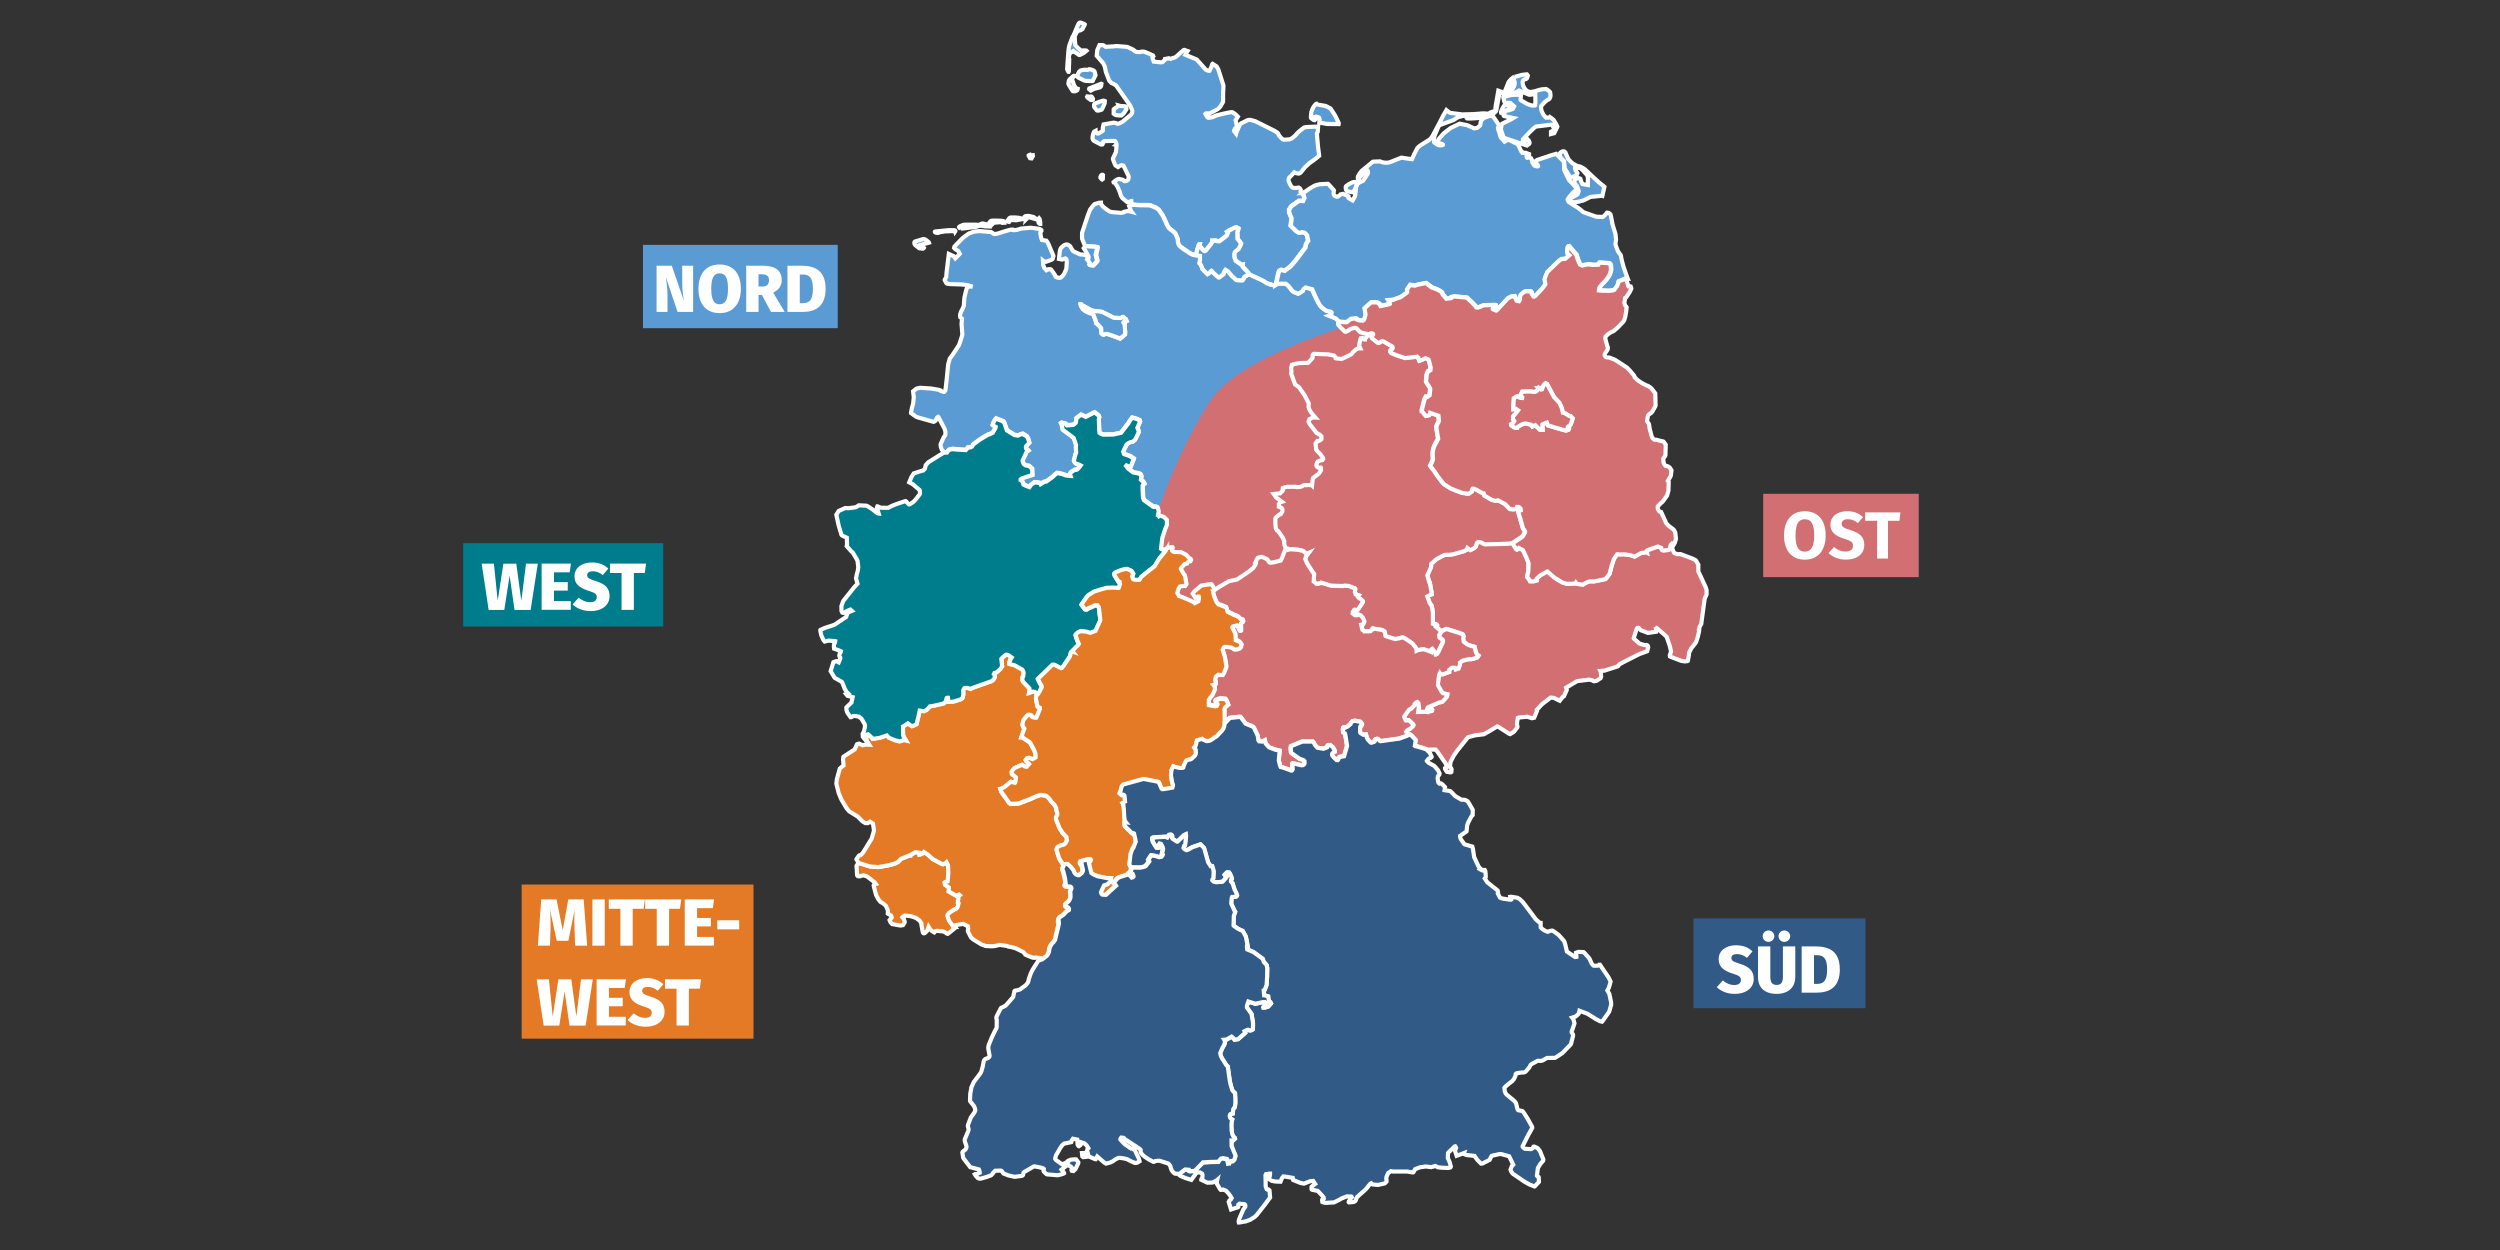 <?xml version="1.0" encoding="UTF-8"?>
<svg xmlns="http://www.w3.org/2000/svg" version="1.1" viewBox="0 0 600 300">
  <rect x="0" y="0" width="600" height="300" fill="#333333" stroke="none"/>
  <defs>
    <style>
      .st0 {
        fill: #e47a25;
      }

      .st0, .st1, .st2, .st3, .st4, .st5, .st6, .st7 {
        stroke: #fff;
      }

      .st1, .st8 {
        fill: #d26f72;
      }

      .st9, .st10 {
        fill-rule: evenodd;
      }

      .st9, .st6 {
        fill: #45546a;
      }

      .st11, .st10 {
        fill: #fff;
      }

      .st12, .st4 {
        fill: #315a86;
      }

      .st2 {
        fill: #5b9bd4;
      }

      .st3 {
        stroke-miterlimit: 10;
      }

      .st3, .st13, .st14, .st15, .st16, .st17, .st5, .st18 {
        fill: none;
      }

      .st3, .st5, .st6, .st19 {
        stroke-width: 5px;
      }

      .st14 {
        stroke: #007d8d;
      }

      .st14, .st15, .st16 {
        stroke-width: 20px;
      }

      .st14, .st15, .st16, .st17, .st5, .st6, .st18, .st19 {
        stroke-linejoin: round;
      }

      .st14, .st15, .st16, .st17, .st18 {
        stroke-linecap: square;
      }

      .st15 {
        stroke: #d26f72;
      }

      .st16 {
        stroke: #5b9bd4;
      }

      .st17 {
        stroke: #e47a25;
        stroke-width: 37px;
      }

      .st5, .st6, .st19 {
        stroke-linecap: round;
      }

      .st20, .st18 {
        display: none;
      }

      .st18 {
        stroke: #45546a;
        stroke-width: 22px;
      }

      .st19 {
        fill: #da6e30;
        stroke: #da6e30;
      }

      .st7 {
        fill: #007d8d;
      }

      .st21 {
        fill: #325a86;
      }
    </style>
  </defs>
  <g id="Hintergrund" class="st20">
    <rect class="st21" y="-.33" width="600" height="300"></rect>
  </g>
  <g id="ARBEITSBEREICHE_Digitalisierung" class="st20">
    <circle class="st5" cx="300" cy="175.56" r="228.24"></circle>
    <circle class="st3" cx="300" cy="238.41" r="141.02"></circle>
    <g>
      <path class="st19" d="M305.49,175.52c0,3.1-2.39,5.49-5.49,5.49s-5.49-2.39-5.49-5.49,2.48-5.4,5.49-5.4,5.49,2.39,5.49,5.4Z"></path>
      <g>
        <path class="st10" d="M331.98,224.5c0,11.25-3.99,21.08-9.92,27.19-1.59-7.62-4.87-14.08-9.3-18.51,6.29-10.54,9.74-22.59,9.92-34.9,5.67,6.11,9.3,15.59,9.3,26.22Z"></path>
        <path class="st10" d="M287.33,233.18c-4.43,4.43-7.71,10.9-9.12,18.51-6.11-6.11-10.1-15.94-10.1-27.19,0-10.63,3.63-20.11,9.3-26.22.35,12.31,3.63,24.36,9.92,34.9Z"></path>
        <path class="st10" d="M301.06,149.74c-.27-.27-.62-.44-.97-.44s-.8.18-1.06.44c-11.34,10.98-18.6,27.81-18.6,46.5,0,14.88,4.61,28.52,12.05,39.06h15.15c7.44-10.54,12.05-24.18,12.05-39.06,0-18.69-7.26-35.52-18.6-46.5ZM300,181.01c-3.01,0-5.49-2.39-5.49-5.49s2.48-5.4,5.49-5.4,5.49,2.39,5.49,5.4-2.39,5.49-5.49,5.49Z"></path>
        <path class="st10" d="M305.49,175.52c0,3.1-2.39,5.49-5.49,5.49s-5.49-2.39-5.49-5.49,2.48-5.4,5.49-5.4,5.49,2.39,5.49,5.4Z"></path>
      </g>
      <path class="st9" d="M305.49,175.52c0,3.1-2.39,5.49-5.49,5.49s-5.49-2.39-5.49-5.49,2.48-5.4,5.49-5.4,5.49,2.39,5.49,5.4Z"></path>
      <path class="st10" d="M339.7,300h-76.61c8.68-5.05,29.38-41.47,29.38-61.59h15.05c0,20.12,24.37,58.49,32.17,61.59Z"></path>
    </g>
    <path class="st6" d="M-97.8-164.57"></path>
  </g>
  <g id="ARBEITSBEREICHE_Professionalisierung" class="st20">
    <path class="st11" d="M420.49,30.66c-2.42,0-4.78.7-6.76,2.01-3.13-5.3-10.27-7.24-15.94-4.31-1.1.57-2.1,1.29-2.95,2.16-4.54-4.5-12.12-4.71-16.94-.47-.13.11-.25.22-.37.34-4.17-4.25-11.24-4.54-15.79-.65-1.36,1.17-2.39,2.63-3,4.26h-79.85c-1.77,0-2.97,1.44-2.97,3.1v1.4h-12.68c-8.26-.02-16.36-2.2-23.37-6.29-8.19-4.75-17.33-5.21-26.75-5.21h-29.05c-6.46,0-11.7,4.88-11.71,10.91,0,2.26.75,4.47,2.15,6.32-5.67,2.92-7.74,9.58-4.62,14.88.61,1.03,1.39,1.96,2.31,2.76-4.82,4.24-5.04,11.32-.5,15.82.12.12.24.23.37.35-4.55,3.89-4.86,10.49-.69,14.74,1.09,1.11,2.42,1.99,3.9,2.57v74.49c.06,1.72,1.54,3.1,3.38,3.16h1.44v11.45c-.02,7.72-2.36,15.28-6.73,21.83-5.08,7.65-5.58,16.19-5.58,24.99v27.14c.01,6.05,5.27,10.95,11.75,10.93,2.41,0,4.77-.7,6.74-2.01,3.13,5.3,10.27,7.24,15.94,4.31,1.1-.57,2.1-1.29,2.95-2.16,4.54,4.5,12.12,4.71,16.94.47.13-.11.25-.22.37-.34,4.17,4.25,11.24,4.54,15.79.65,1.36-1.17,2.39-2.63,3-4.26h79.85c1.77,0,2.97-1.44,2.97-3.1v-1.4h12.68c8.26.02,16.36,2.2,23.37,6.29,8.19,4.75,17.33,5.21,26.75,5.21h29.05c6.46,0,11.7-4.88,11.71-10.91,0-2.26-.75-4.47-2.15-6.32,5.67-2.92,7.74-9.58,4.62-14.88-.61-1.03-1.39-1.96-2.31-2.76,4.82-4.24,5.04-11.32.5-15.82-.12-.12-.24-.23-.37-.35,4.55-3.89,4.86-10.49.7-14.74-1.09-1.11-2.42-1.99-3.9-2.57v-74.49c-.06-1.72-1.53-3.1-3.37-3.16h-1.45v-11.45c.02-7.72,2.36-15.28,6.73-21.83,5.08-7.65,5.58-16.19,5.58-24.99v-27.14c-.02-6.04-5.27-10.93-11.73-10.93ZM302.68,39.99h55.67v52h-55.67v-52ZM282.33,39.99h13.92v52h-13.92v-52ZM178.64,89.5c-.4,0-.8.06-1.18.19h0c-1.6-.76-2.61-2.29-2.61-3.97-.09-2.37,1.89-4.36,4.43-4.45.05,0,.09,0,.14,0l16.73-.27h.24c1.71.06,3.15-1.19,3.21-2.79,0-.03,0-.05,0-.08,0-1.63-1.42-2.95-3.17-2.94-.01,0-.03,0-.04,0h-15.95c-3.02.01-5.46-2.27-5.46-5.09s2.44-5.1,5.46-5.1h15.94c1.77,0,3.21-1.34,3.21-3,.04-1.62-1.33-2.96-3.06-3-.02,0-.04,0-.06,0h-16.3c-2.96,0-5.35-2.24-5.35-5s2.4-5,5.35-5h21.52c1.77,0,3.21-1.34,3.21-3s-1.44-3-3.21-3h-17.62c-2.96,0-5.35-2.24-5.35-5s2.4-5,5.35-5h29.05c8.46,0,16.61.39,23.37,4.31,8.03,4.68,17.29,7.17,26.75,7.19h12.68v43h-9.8c-9.45.14-18.04,5.15-22.32,13.03v-8.15c.03-1.56-1.29-2.84-2.95-2.87-.05,0-.11,0-.16,0h-62.03ZM181.69,147.5v-52h55.67v52h-55.67ZM237.37,153.5v13.5h-55.67v-13.5h55.67ZM238.18,202c-1.77,0-2.95,1.31-2.95,2.96v57.94c0,.26.03.51.09.76-.66,2.38-3.26,3.81-5.81,3.19-2.09-.51-3.56-2.27-3.57-4.29l-.02-15.59c0-1.65-1.43-2.98-3.19-2.98,0,0-.01,0-.02,0h0c-1.75-.03-3.18,1.28-3.21,2.91,0,.01,0,.02,0,.03l-.02,14.87c.06,2.84-2.36,5.19-5.4,5.24s-5.55-2.2-5.61-5.04c0-.08,0-.15,0-.23v-14.89c0-1.66-1.44-3-3.21-3-1.8.05-3.22,1.43-3.21,3.11v15.03c0,2.76-2.4,5-5.35,5s-5.35-2.24-5.35-5v-20.1c0-1.66-1.44-3-3.21-3s-3.21,1.34-3.21,3v16.46c0,2.76-2.4,5-5.35,5s-5.35-2.24-5.35-5v-27.14c0-7.9.42-15.52,4.61-21.83,5.01-7.5,7.68-16.15,7.7-24.99v-11.45h46.04v8.77c.18,8.36,5.02,16.03,12.76,20.24h-7.13ZM297.32,260h-55.67v-52h55.67v52ZM317.67,260h-13.92v-52h13.92v52ZM321.12,202h-64.9c-1.67-1.97-3.83-3.53-6.29-4.54-4.67-2.03-8.24-5.75-9.9-10.3-.65-1.73-1.01-3.55-1.05-5.39v-8.77h1.7c1.77,0,3.11-1.51,3.11-3.16v-59.84c2.42-1.6,4.33-3.79,5.52-6.33,3.08-6.09,9.59-10.03,16.8-10.17h9.8v1.54c0,1.66,1.2,2.96,2.97,2.96h64.9c1.68,1.97,3.84,3.53,6.3,4.54,4.67,2.03,8.24,5.75,9.9,10.3.65,1.73,1.01,3.55,1.05,5.39v8.77h-1.7c-1.77,0-3.11,1.51-3.11,3.16v59.84c-2.42,1.6-4.33,3.79-5.52,6.33-3.08,6.09-9.59,10.03-16.8,10.17h-9.8v-1.54c0-1.66-1.2-2.96-2.97-2.96ZM421.36,210.5c.4,0,.8-.06,1.18-.19,1.6.76,2.61,2.29,2.61,3.97.09,2.37-1.89,4.36-4.43,4.45-.05,0-.09,0-.14,0l-16.73.26h-.24c-1.71-.06-3.15,1.19-3.21,2.79,0,.03,0,.05,0,.08,0,1.63,1.42,2.95,3.17,2.94.01,0,.03,0,.04,0h15.95c3.02-.02,5.46,2.27,5.46,5.08s-2.44,5.1-5.46,5.1h-15.95c-1.77,0-3.21,1.34-3.21,3s1.44,3,3.21,3h16.27c2.94.02,5.3,2.26,5.28,5-.02,2.76-2.4,4.99-5.35,5h-21.51c-1.77,0-3.21,1.34-3.21,3s1.44,3,3.21,3h17.62c2.96,0,5.35,2.24,5.35,5s-2.4,5-5.35,5h-29.05c-8.46,0-16.61-.39-23.37-4.31-8.03-4.68-17.29-7.17-26.75-7.19h-12.68v-43h9.8c9.45-.14,18.04-5.15,22.32-13.03v8.15c-.03,1.56,1.29,2.84,2.95,2.87.05,0,.11,0,.16,0h62.04ZM418.31,152.5v52h-55.67v-52h55.67ZM362.63,146.5v-13.5h55.67v13.5h-55.67ZM425.8,68.73c0,7.9-.42,15.52-4.61,21.83-5.01,7.5-7.68,16.15-7.7,24.99v11.45h-46.04v-8.77c-.18-8.36-5.02-16.03-12.76-20.24h7.13c1.77,0,2.95-1.31,2.95-2.96v-57.94c0-.26-.03-.51-.09-.76.66-2.38,3.26-3.81,5.81-3.19,2.09.51,3.56,2.27,3.57,4.29l.02,15.59c0,1.65,1.43,2.98,3.19,2.98,0,0,.01,0,.02,0h0c1.75.03,3.18-1.28,3.21-2.91,0-.01,0-.02,0-.03l.02-14.87c-.03-2.84,2.4-5.17,5.44-5.2,3.04-.03,5.53,2.25,5.57,5.09,0,.05,0,.09,0,.14v14.89c0,1.66,1.44,3,3.21,3,1.8-.05,3.22-1.43,3.21-3.11v-15.03c0-2.76,2.4-5,5.35-5s5.35,2.24,5.35,5v20.1c0,1.66,1.44,3,3.21,3s3.21-1.34,3.21-3v-16.46c0-2.76,2.4-5,5.35-5s5.35,2.24,5.35,5v27.14Z"></path>
  </g>
  <g id="ARBEITSBEREICHE_Regionalzentrum">
    <g id="Legende__x26__Beschriftung">
      <rect class="st12" x="406.44" y="220.42" width="41.27" height="21.55"></rect>
      <line class="st18" x1="434.83" y1="231.55" x2="418.59" y2="231.55"></line>
      <rect class="st13" x="411.94" y="226.09" width="165.98" height="33.73"></rect>
      <path class="st11" d="M420.6,228.33l-1.32,1.56c-.77-.61-1.53-.91-2.41-.91s-1.34.33-1.34.95.41.87,2.08,1.4c2.19.69,3.29,1.63,3.29,3.64s-1.69,3.56-4.54,3.56c-2.03,0-3.42-.73-4.33-1.61l1.45-1.61c.81.67,1.69,1.09,2.76,1.09s1.58-.48,1.58-1.2-.39-1.05-1.92-1.52c-2.59-.81-3.42-1.88-3.42-3.51,0-2.03,1.77-3.31,4.15-3.31,1.73,0,2.98.53,3.97,1.47Z"></path>
      <path class="st11" d="M430.86,234.52c0,2.25-1.47,4.01-4.47,4.01s-4.47-1.63-4.47-4.01v-7.38h2.96v7.29c0,1.31.43,1.95,1.52,1.95s1.5-.64,1.5-1.95v-7.29h2.97v7.38h0ZM425.84,224.68c0,.77-.61,1.37-1.4,1.37s-1.4-.61-1.4-1.37.64-1.37,1.4-1.37,1.4.61,1.4,1.37ZM429.64,224.68c0,.77-.61,1.37-1.4,1.37s-1.4-.61-1.4-1.37.64-1.37,1.4-1.37,1.4.61,1.4,1.37Z"></path>
      <path class="st11" d="M441.56,232.65c0,4.44-2.65,5.59-5.61,5.59h-3.55v-11.1h3.32c3,0,5.83.94,5.83,5.51ZM435.36,229.25v6.88h.77c1.52,0,2.38-.75,2.38-3.48s-.93-3.4-2.4-3.4h-.75Z"></path>
      <g>
        <line class="st15" x1="450.5" y1="128.51" x2="433.17" y2="128.51"></line>
        <rect class="st13" x="427.65" y="121.92" width="165.98" height="33.73"></rect>
        <path class="st11" d="M438.16,128.5c0,3.63-1.87,5.82-5,5.82s-4.99-2.12-4.99-5.82,1.87-5.8,4.99-5.8c3.13,0,5,2.1,5,5.8ZM430.92,128.5c0,2.81.8,3.9,2.24,3.9s2.25-1.09,2.25-3.9-.77-3.88-2.25-3.88c-1.47,0-2.24,1.09-2.24,3.88Z"></path>
        <path class="st11" d="M447.12,124.12l-1.21,1.42c-.77-.63-1.53-.93-2.43-.93s-1.48.39-1.48,1.09.41.99,2.14,1.53c2.09.67,3.29,1.53,3.29,3.58s-1.63,3.5-4.39,3.5c-1.92,0-3.29-.71-4.2-1.58l1.32-1.45c.81.69,1.69,1.09,2.8,1.09s1.76-.51,1.76-1.36-.41-1.18-2.03-1.68c-2.48-.77-3.39-1.79-3.39-3.44,0-1.95,1.69-3.2,3.99-3.2,1.7,0,2.86.49,3.83,1.42Z"></path>
        <path class="st11" d="M455.85,124.99h-2.73v9.06h-2.62v-9.06h-2.86v-2.01h8.47l-.25,2.01Z"></path>
      </g>
      <g>
        <line class="st16" x1="191.06" y1="68.77" x2="164.31" y2="68.77"></line>
        <rect class="st13" x="32.6" y="62.71" width="165.98" height="33.73"></rect>
        <path class="st11" d="M166.34,74.87h-3.72l-2.81-8.35c.15,1.05.39,2.54.39,4.6v3.75h-2.62v-11.1h3.64l2.91,8.39c-.17-1.11-.4-2.48-.4-4.36v-4.03h2.62v11.1h0Z"></path>
        <path class="st11" d="M177.81,69.31c0,3.61-1.87,5.84-5.1,5.84s-5.08-2.16-5.08-5.84,1.85-5.83,5.08-5.83,5.1,2.14,5.1,5.83ZM170.7,69.31c0,2.68.67,3.72,2.01,3.72s2.01-1.04,2.01-3.72-.64-3.71-2.01-3.71c-1.35,0-2.01,1.03-2.01,3.71Z"></path>
        <path class="st11" d="M182.86,70.78h-.81v4.09h-2.96v-11.1h3.85c3.1,0,4.67,1.09,4.67,3.45,0,1.44-.65,2.28-2.04,3.02l2.76,4.63h-3.29l-2.18-4.09ZM182.04,68.77h.99c1.01,0,1.53-.48,1.53-1.55,0-.96-.57-1.39-1.69-1.39h-.83v2.94h0Z"></path>
        <path class="st11" d="M198.15,69.28c0,4.44-2.65,5.59-5.61,5.59h-3.55v-11.1h3.32c3,0,5.83.95,5.83,5.51ZM191.95,65.88v6.88h.77c1.52,0,2.38-.75,2.38-3.48s-.93-3.4-2.4-3.4h-.75Z"></path>
      </g>
      <g>
        <line class="st14" x1="121.17" y1="140.37" x2="149.17" y2="140.37"></line>
        <rect class="st13" x="-10.96" y="134.22" width="165.98" height="33.73"></rect>
        <path class="st11" d="M127.34,146.38h-3.85l-1.18-8.23-1.28,8.23h-3.75l-1.68-11.1h2.94l.91,8.91,1.36-8.91h3.1l1.21,8.91,1.12-8.91h2.83l-1.72,11.1Z"></path>
        <path class="st11" d="M136.74,137.36h-3.79v2.36h3.31v2.03h-3.31v2.52h4.04v2.09h-7v-11.1h7.04l-.3,2.1Z"></path>
        <path class="st11" d="M146,136.46l-1.32,1.56c-.77-.61-1.53-.91-2.41-.91s-1.34.33-1.34.95.41.87,2.08,1.4c2.19.69,3.29,1.63,3.29,3.64s-1.69,3.56-4.54,3.56c-2.03,0-3.42-.73-4.33-1.61l1.45-1.61c.81.67,1.69,1.09,2.76,1.09s1.58-.48,1.58-1.2-.39-1.05-1.92-1.52c-2.59-.81-3.42-1.88-3.42-3.51,0-2.03,1.77-3.31,4.15-3.31,1.73,0,2.98.53,3.97,1.47Z"></path>
        <path class="st11" d="M154.75,137.52h-2.62v8.85h-2.96v-8.85h-2.78v-2.25h8.66l-.3,2.25Z"></path>
      </g>
      <g>
        <line class="st17" x1="162.34" y1="230.78" x2="143.7" y2="230.78"></line>
        <rect class="st13" x="128.71" y="214.8" width="63.93" height="33.73"></rect>
        <path class="st11" d="M140.94,226.96h-2.91l-.15-4.14c-.05-1.48-.08-3,.05-4.54l-1.52,7.52h-2.8l-1.61-7.52c.15,1.74.17,3.02.13,4.54l-.13,4.14h-2.91l.81-11.1h3.67l1.48,7.37,1.34-7.37h3.69l.84,11.1Z"></path>
        <path class="st11" d="M145.14,226.96h-2.96v-11.1h2.96v11.1Z"></path>
        <path class="st11" d="M154.47,218.11h-2.62v8.85h-2.96v-8.85h-2.78v-2.25h8.66l-.3,2.25Z"></path>
        <path class="st11" d="M163.2,218.11h-2.62v8.85h-2.96v-8.85h-2.78v-2.25h8.66l-.31,2.25Z"></path>
        <path class="st11" d="M171.09,217.95h-3.79v2.36h3.31v2.03h-3.31v2.52h4.04v2.09h-7v-11.1h7.04l-.3,2.1Z"></path>
        <path class="st11" d="M172.15,220.87h5.26v2.17h-5.26v-2.17Z"></path>
        <path class="st11" d="M140.54,246.14h-3.85l-1.18-8.23-1.28,8.23h-3.75l-1.68-11.1h2.94l.91,8.91,1.36-8.91h3.1l1.21,8.91,1.12-8.91h2.83l-1.72,11.1Z"></path>
        <path class="st11" d="M149.94,237.12h-3.79v2.36h3.31v2.03h-3.31v2.52h4.04v2.09h-7v-11.1h7.04l-.3,2.1Z"></path>
        <path class="st11" d="M159.2,236.21l-1.32,1.56c-.77-.61-1.53-.91-2.41-.91s-1.34.33-1.34.95.41.87,2.08,1.4c2.19.69,3.29,1.63,3.29,3.64s-1.69,3.56-4.54,3.56c-2.03,0-3.42-.73-4.33-1.61l1.45-1.61c.81.67,1.69,1.09,2.76,1.09s1.58-.48,1.58-1.2-.39-1.05-1.92-1.52c-2.59-.81-3.42-1.88-3.42-3.51,0-2.03,1.77-3.31,4.15-3.31,1.73,0,2.98.53,3.97,1.47Z"></path>
        <path class="st11" d="M167.95,237.28h-2.62v8.85h-2.96v-8.85h-2.78v-2.25h8.66l-.3,2.25Z"></path>
      </g>
    </g>
    <g id="Bundesländer">
      <path id="Schleswig-Holstein" class="st2" d="M312.68,46.38l.33,1.08-.34.77-.94-.07-1.88,1.32-.51.82v.65s.36.89.36.89l.07.14.12.32.02.18-.06.54-.15,1.12,1.37,1.33.55.33.08.04.45-.02.15-.04v-.06s.09-.05.09-.05h.06s.4.07.4.07l.32.16.48.52.26,1.36-.5.7-.15.88-2.36,3.13-.77.91-.36.39-.11.11-1.38,1.05-.5-.11-.23-.1h-.18s-.36.2-.36.2l-.22.46-.64,2.91h.02s-.03.03-.03.03l-.16.09-.12.05h-.17s-1.49-.45-1.49-.45l-.21-.09-.33-.2-.29-.21-.87-.45-2.12-.97-.58-.32-.2-.37-1.34-1.44-.09-.28.05-.22-.17.02-.14-.03-1.26-.88-.08-.07-.31-.87-.02-.75.11-.43.23-.23.74-.6.45-.96v-.04s.1-.24.1-.24l-.58-.78-.27-.32-.05-1.68.22-.51.05-.31-.46-.26-.07-.03h-.1s-1.54.73-1.54.73l-.51.34.18.22-.29.7-1.76,1.36h-.27l-.18-.02-.34-.07-.09-.07h-.45s-.4.01-.4.01l-.02.27v.12s-.11.2-.11.2l-.13.2-1.27,1.59-.27.13-.19-.09-.38-.35-.61-.75-.05-.24.04-.19h-.14s-.09.12-.09.12l-.26.75-.09.32-.15.56-.16.82-.6-.06-.59-.2-1.93-1.26-.82-.65-.16-.22-.15-.32-.13-.45-.03-.58-.04-.17-.15-.37-.28-.68-.12-.21-.36-.4-.84-.62-.31-.28-.21-.3-.27-.46-.28-.67-.66-1.41-.19-.35-.85-1.22-.65-.47-1.28-.55-.68-.09h-.75s-1.31,0-1.31,0l-1.15-.07h-.37s-.3.06-.3.06l-.1-.94h-.06s-.53.28-.53.28l-.11.04h-.17s-.13-.06-.13-.06l-.38-.31-.69-.56-.34-.48-.23-.62-.12-.4-.48-1.15-.75-1.19-.13.02-.11-.02-.02-.08.54-.45.43-.23.34-.07.9.21.17.12.16.17.23.04.3-.08.18-.07.09-.07.09-.1.08-.14.05-.21.06-.24v-.09s0-.11,0-.11l-.04-.13-1.16-2.4-.09-.11-.25-.07-.09-.02-.34.07-.14.09-.45.29-.19-.12-.39-.25-.05-.06-.19-.37-.37-1-.04-.17v-.06s.09-.22.09-.22l.38-.81.23-.49.04-.15.11-1.26.02-.26v-.07l-.08-.02.06-.05v-.11l-.02-.21-.05-.15-.1-.19-.13-.17-.06-.05-.11-.03h-1.37s-.27.01-.27.01l-.88.06-.37.36-.23.27.02.02.17.04h.05s.03-.02.03-.02h.01s-.02.05-.02.05l-.04.05-.06.02h-.13s-.15,0-.15,0l-1.6-.84-.2-.14-.2-.37-.04-.19.02-.27.09-.52.08-.29.12-.32.07-.14.04-.04.33-.17.02.33.44.32.2-.02.06-.02.94-.57.05-.04.03-.08v-.39s-.03-.2-.03-.2l.2-.87,2.39-.42.47.05.5.23.39-.11.45-.21.39-.21,1.97-1.66.05-.05.23-.38.06-.4v-.12s-.08-.28-.08-.28l-.45-1.01-2.31-3.28-1.07-1.52-.43-.26-.65-.31-.43-.42-.12-.16-.8-2.06-.28-1.36-.31-.65-.04-.06-.81-.96-.76-.85v-.07s.13-1.3.13-1.3l.53-1.21h.66s.25.04.25.04l.15.07.43.3,1.96-.1.25-.04.27-.03h.19s1.47.11,1.47.11l.98.09.2.06.09.04,1.12.52.32.23v.07s.15.1.15.1l.25.15.32.04.59.04.47-.12h.49s.15.03.15.03l.26.09,1.06.44.75.35.1.23-.13.17-.07.14v.15s.06.16.06.16l.24.64,1.69.17.37-.04.53-.47.06-.06.03-.23.94-.18.39.17.49-.2.48-.13.33-.16,1.85-1.65.17-.04.78.28-.15.23-.37.68,1.54.63,1.19.49,2.13,2.41.37.2.32.09.18.02h.04l.04-.04.58-1.25-.03-.07.06-.18.06-.11.04-.03.38.23.62.42.39.71,1.22,3.82-.02.78-.06,1.09v1.94s-.02.16-.02.16l-.6,1.04-.07.1-.23.26-.38.32-.58.33-.93.48-.63.31-.15.04-.09-.06-.07-.09h-.22s-.12.02-.12.02l-.1.05-.04.05.26.51.1.17.13.15.17.11.1.02.72-.11.24-.05.11-.06.68-.3v-.02l.27-.09,1.84-.44,1.38-.27.13-.02h.19s.17.03.17.03l.54.35.24.2.51.51-.17.28-.38.57.06.22.27,1.36-.45.38-.2.41-.05.22.49.64.12-.44.83-1.82.17-.18,1.64-.81.37-.07h.2s.22.03.22.03l.43.12.61.17,4.48,2.23.26.15.53.34.13.12.17.26.09.19-.02.02.04.1.73.79.15.12.09.05.2.06h.22s.96-.05.96-.05l.14-.02.2-.06.27-.11.19-.11.67-.54.26-.27.41-.49.64-.56.91-.7.43-.11,2.94-.13-.09,1.29-.17.29-.02.11.05.83.22,2.42.27,2.04v.04s-.04.03-.04.03l-.94.77-.23.17-1.16.82-1.07.99-.94,1.19-.16.13-.18.11-.18.07-.8-.15-.11-.03-.17-.12-1.14,1.21-.1.1-.06.12-.06.22-.02.17v.1s.04.18.04.18l.25.6.21.39.14.22.15.2.09.08.19.12.16.02h.76s.32-.09.32-.09h.11s.18.1.18.1l.15.12.11.15.07.19v.07s-.05.38-.05.38l.05.28.19.08h.11s.14.04.14.04h0ZM257.35,9.02l-.4,1.03-.33.93-.11.51-.09.73-.07.86-.23,3.29v.26s.2.46.2.46l.11.15h.05s.04-.08.04-.08v-.15s.1-2.81.1-2.81l-.05-.08-.05-.17v-.06l.06-.54.16-.5.09-.12.77-.5.22.19.04.06.52.29.5.37.17.06h.08l.99-.5.63-.53-.03-.03-.13-.03-.19-.02-.78.03-.19-.03-.1-.04-.66-.59h-.01s-.59-.62-.59-.62l-.15-2.14.41-.82.18-.23.34-.27.04-.02.44-.1.46-.29.56-1.1v-.03s-.05-.04-.05-.04l-.76-.32-.21-.06h-.12s-.06.01-.06.01l-.18.12-.05.05-.15.25-.69,1.62-.13.34-.56,1.21h0ZM260.39,16.74h-.18s-.7.13-.7.13l-.2.07-.15.12-.2.2-.15.26-.19.46-.03.3.03.15.06.11.07.06,1.44.71.3.09.35.02,1.18.05h.15s.08-.04.08-.04l.67-1.39-.22-.86-.05-.1-.33-.23-.4-.14-.16-.04-.11-.03-.26-.02-.3.11-.11.05-.59-.03h0ZM256.41,20.01v.08s.11.28.11.28l.44.71.23.36.26.41.06.03.13.02h.41s.03-.01.03-.01l.43-.21.04-.05.11-.27v-.04s-.05-.01-.05-.01l-.43-.22-.37-.58-.45-1.27-.05-.27.06-.18.1-.18.37-.36-.03-.04-.06-.02-.15.06-.88.8-.11.15-.13.33v.3s-.06.17-.06.17h0ZM262.62,21.31l1.31-.33.17-.1.12-.16.07-.22.06-.37-.06-.03-2.26.89-.59.24-.05.15.02.05.38.31.83-.44ZM261.09,23.17h-.1s-.07.07-.07.07l.02.06.09.14.06.05.58.43.1.07h.31s.19-.05.19-.05l.04-.08v-.16s-.27-.42-.27-.42l-.04-.06-.04-.03-.12-.04-.24.07-.51-.06h0ZM263.07,26.32l.2.18.11.04h.24s.37-.09.37-.09l.31-.09.09-.05.12-.14.4-.88.22-.51.03-.53-.09-.05-.22-.04-.2.02-.8.25-.11.04-.93.39-.13.07-.08.1-.02.1v.41s.06.17.06.17l.05.11.09.11.05.04.24.36h0ZM268.56,25.35l-1.13.73-.15.18v1.03s.24.19.24.19l.21.11.28.06.78.07h.33s.46-.38.46-.38l.2-.25.03-.04.54-.83v-.06s-.08-.47-.08-.47l-.11-.13-.34-.08-.81-.03-.46-.12h0ZM316.22,25.09l-.17-.06-.07-.06-.04-.06-.06.02-.12.09-.28.32-.22.31-.13.22-.25.56-.12.36-.04.12-.11,1.22.05.2.05.07.56.38.09.04.14.02.02-.02h-.02s0,0,0,0h-.02l-.14-.05-.34-.22v-.22s.07-.06.07-.06l.83-.29.38.12.14.06.15.06.05.1.1.3-.03.33-.05.46,1.82.34,2.81.03h.02s.01-.04.01-.04v-.21s-.47-.97-.47-.97l-.37-.79-1.13-1.73-1.16-.61-1.95-.34h0ZM264.46,43.05l-.06-.04-.12-.13-.18-.22v-.15s.05-.17.05-.17l.07-.15.06-.09.08-.07.07-.05.09-.04h.09s.11.09.11.09v.02s-.05.92-.05.92l-.1.07h-.1ZM247.44,37.28l.43-.04.02.22-.31.55-.27-.02-.1-.02-.32-.58v-.09s.21-.13.21-.13l.16-.05.19.18h0Z"></path>
      <path id="Sachsen" class="st1" d="M363.01,130.35l.87,1.4.21.11.26-.17.12-.11.07-.11.95.51.16.29.67,1.47.4.99.08.24.06.24-.08,1.88-.28,1.33.55.66.08.23.08.15.82.02.18-.05.61-.17-.04-.38v-.05s.94-.84.94-.84l1.63-.88.21.16.83.74.77.63,1.77,1.09,1.04.31h.12s.72,0,.72,0l1.19-.04.17-.24.12.16.3.16.18.04,1.12.14.3-.21.74-.37.57-.21,1,.03.12-.02,2.71-.55.96-1.26.51-1.99.54-1.6.76-1.11.14-.02.47.07,1.1-.04,1.44.19,1.05.37,1.57-.88,1.24-.16.12.06-.03-.2v-.14s.04-.13.04-.13l.13-.09,2.5-.89.8.31.05.24.16.27.05.06.15.04.19.03,1.15-.11.06-.02.17-.2.06-.08.04-.1.23-.84.3-.27.35.28-.36.7v.06s.45,1.08.45,1.08l.16.19.39.14.31.09.32.02.34-.02h.09s2.95,1.11,2.95,1.11l.08.04.59.32.04.04.16.25.45.77v.15s-.01,1.45-.01,1.45l1.75,3.76.24.73v1.04s-.43.97-.43.97l-.08.43-.7,5.17-.08.59-.31.44-.25.89.09.09v.03s-.07.38-.07.38l-.26,1.15-.43,1.32-.11.18-.55.7-.5.63-.5.99-.11.87-.16.87-.05.26-.13.07-.51.05h-.17s-.77-.12-.77-.12l-1.97-.75-.74-.3-.04-.28.3-.88-.3-1.35-.76-2.22-.48-.46-1.91-1.62-.19.12.06.24-.03.52-1.71.25-.18.02h-.06s-1.65-.62-1.65-.62l-.06-.04-.07-.06-.35-.41-.07-.06h-.05s-.26,0-.26,0l-.13.16-.1.22-.67,2.1.03.07,1.31,1.15.09.06.16.07,1.26.33.24-.07.13.06.11.07.1.15.05.33-.25.9-1.9.69-4.02,2.04-.7.38-.4.49-.21.08-3.03.97-.29.02-.66.05.09.17.08,1.14-.02.15-.12.28-.89.6-.22.07-.43.06h-.05s-.15-.05-.15-.05l-.2-.14-.11-.04-.68-.15h-.06s-2.51.32-2.51.32l-.35.05-2.61,1.56.07.18.08.33v.05s-.67,1.49-.67,1.49l-.33.21-.69.88-1.4-.69-.77-.07-2.12,1.62-1.21,1.33.04.25-.67,1.63-.54.12-1.11-.35-1.98.17-.22.08-.06.02v.06s-.17.77-.17.77l-.05.74.05.26.06.14v.18s-.01.01-.01.01l-.03.13-.08.13-.72.9-.15.1-.76.47-.27-.1-1.05-.68-1.51-.96-.23-.12h-.02s-1.9,1.15-1.9,1.15l-1.33.75-.4.05-1.82.23-1.61.45-2.66,3.34-.76,1.11-.7,1.36-.07.27-.1.99.06.16.05.05.08.04.07.07.12.26-.06.68-.1.07h-.28l-.28-.04-.36-.07-.07-.04-.04-.05-.29-.47-.1-.2v-.09s.21-.09.21-.09l.06-.05.07-.29-.09-.59-2.09-3.01-.41-.47h-.17s-.71,0-.71,0l-.98.04-.14.11-.17-.23-.71-.27-1.61-.48-.42-.07-.15-.11.11-.63.08-.62v-.15s-.91-.95-.91-.95l-.24-.23-.33-.07-.56-.4-.17-.17-.05-.07.16-.25.22-.18.59-.31.66-.62.12-.19v-.1s-.1-.18-.1-.18l-.71-.67-.3-.27-.4.05h-.33s-.11-.19-.11-.19l-.27-.65v-.04s.05-.12.05-.12l1.13-1.58.14-.08.26-.12.07-.03.81-.83.02-.29.49-.44.05-.03.13-.04.27.28.16,1.11-.17,1.01,1.43-.07.89.11.42-.27.13.05.3-.04.07-.04.04-.03.05-.2-.09-.14h-.04s-.24-.02-.24-.02l-.12.11-.71-.21.11-.31.07-.05.19-.08,1.16-.51,1.31-.56h.05s.7-.15.7-.15l.73-.77.03-.04.39-.52.08-.47-1.07-.28-.28-.28-.9-1.59v-.1s-.02-.18-.02-.18l.03-.38.27-1.96.17-.35.2.27.48.05,1.58-.57v-.49s0-.03,0-.03l.59-.46.11-.04h.57l.21.08.2.26v.02s.47-.13.47-.13l.07-.03.33-.94v-.45s.53-.45.53-.45l.1-.05,1.16-.29.68-.11.2.05.51-.09,1.01-.33.29-.44-.2-.13-.1-.09-.24-.39-.05-.09-.21-.82-.12-.59-.87-.22-.86-.32-.89-.67-.11-.64.02-.45.05-.24-.09-.32-.07-.1-.14-.09-1.04-.38-2.77-.86h-.04s-1.08.53-1.08.53l-.5-.35-.83-.73.24-.2.02-.14-.2-.21-.11-.06-.73-.16v-2.6s-.13-.87-.13-.87v-.1s-.16-.69-.16-.69l-.45-.66-.6-1.62.58-.31.48-.18-.06-.57-.35-1.97-.08-.25v-.03s-.06-.02-.06-.02l-.36-1.22-.14-.52.88-1.91.07-.86,1.25-1.11,1.9-1,.24-.03.91-.02.83-.08,2.71-.78.72-.36.12-.4.73.5.56-.27.3-.22.29-.23.08-.06.25-.67.04-.21.05-.09.1-.11.13-.08h.36l.19.04.12.04.36.13.25.19.04.02.33.12,3.43-.07h.02l2.36-.11.77-.09h0Z"></path>
      <path id="Saarland" class="st0" d="M206.07,207.04l.17.1,2.53.79.48.06,1.57.11,2.55-.45,1.54-.44.22-.12.49-.28.06-.05.19-.2.07-.12.2-.22.1-.07.28-.13,1.09-.44.69-.27h.16v-.03s.01-.02.01-.02l.05-.04,1.1-.64.13-.05.72.09.34.06-.02.11-.06.25v.07s.06-.01.06-.01l.59-.23.19-.16.2-.22.95.62,1.19,1.08,2.2,1.19.27.05.29-.1.4-.21.16-.15.06.11.13.26.17.37v.07s.03.3.03.3l.05,1.59-.17,1.88-.6.18-.14.1v.05s.07.36.07.36l.05.14.91.6.04.3-.1.54v.13s1.8,1.03,1.8,1.03l.26-.07.45-.2.16.14-.22.16-.26,1.57v.04s.22.14.22.14l-.19.82-.21.31-.13.16-.22.1-.5.25-1.03.7-.36.48v.06s-.01.21-.01.21l.37,1.1.32.43.65.93.06.08.1.08h.35s-.19.31-.19.31l-1.57,1.26-.13.08-.26-.09-.35-.27-.52-.22-1.48-.14-.16.04-.24.1-.21.24-.08-.04-.3-.17-.17-.1-.46-.45-.35-.6-.3.92-.59.58-.24.08-.12-.04-.1-.1-.07-.18-.24-1.35-.09-.51.03-.19-.45-.69-.8-.6-.84-.31-.5-.14-1.44-.16-.51.32-.05.08.16.14.21.29.2.68v.11s-.07.15-.07.15l-.34.53-.61.11-1.99-.36-.42-.45-.2-.49.52-.63-.18-.49-.77-.44.03-.66v-.07s-.48-1.15-.48-1.15l-.7-.6-.58-.32-.11-.11-.34-.43-.12-.17-.49-.91-.03-.06-.55-2.15-.02-.16.04-.1.25-.2.22-.05-.15-.22-.19-.21-.17-.13-1.54-1.19-.84-.31-.6.12-.12.06-.24.06-.45-.03-.18-.21-.15-2.25.02-.07.1-.16.47-.53h0Z"></path>
      <path id="Rheinland-Pfalz" class="st0" d="M249.04,166.74l-.32.36-.05.15-.02.2v.33s.33,1.75.33,1.75l.05.09.13.08.42.24v.21s-.13.43-.13.43l-.26.65-.1.24-.28.67-.07.16-.27.04-.39-.07-.37-.12-.18-.38-.44-.17h-.11s-.22.05-.22.05l-.13.05-.86,1.02-.19.38-.17.88v.12s.2.47.2.47l.27.35-.63,1.78-.1.28h.18s1.9,1.27,1.9,1.27l.95,1.75.07.14.03.06.27.81.02.14v.69s-.71.42-.71.42l-.75-.31-.24-.03-.32.1-.36.47.08.17.6.59.13.1.04.06-.6.67h-.11s-.36-.09-.36-.09l-.66-.39-1.56.68-.12.06-.21.15-.55.72-.02.05.02.48.13.18.19.11.28.22.36.32.05.13-.14,1.08-.11.15-.83-.23-.14-.05-1.5,1.25-.72.4-.34.07.24.7,1.95,2.73.17.12.1.03h.12s1.2-.02,1.2-.02l.72-.11.11-.03,2.53-.97,1.49-.68.91-.3.33-.02.38.05.67.14.21.09.42.4.25.27.16.23.28.42.46.42.26.31.13.2.17.29.17.42v.34s.22.69.22.69l.05.2v.18s-.03.12-.03.12l-.11.23-.12.2-.05.13-.04.19v.14l.07.28.8,2.03.11.18.36.52.19.36,1,1.05.12.84-.22.37-.05.11-.03.07-.15.22-.17.14-.15.09-.14.06-.54.12-.25.1-.17.09-.2.12-.23.17-.04.05-.07.13-.03.09-.06.35.04.16.58,1.85.18.33.57.86.18.43-.03.41-.15.25-.05.18v.15s0,.13,0,.13l.04.11.15.31.39,1.59.03.22.16,1.15-.09.06-.08.09-.04.11v.13s.05.09.05.09l.06.06.09.08.08.04.21.04h.24s.36-.02.36-.02l.2.04.13.06.12.15.04.11v.11s-.28.75-.28.75l.06.82.02.31v.21s-.1.33-.1.33l-.14.31-.21.31-.18.18-.16.12-.16.11-.19.17-.08.11-.05.12v.07s0,.16,0,.16l.05.13.07.08.07.05.37.12.09.05.12.11.08.13.04.2-.02.15-.04.08-.49.25-.64.71-.18.16-.52.33-.2.12-.18.16-.13.16-.1.2-.06.22-.02.26h0s.04.01.04.01h.06s.06.64.06.64l-.87,3.7-.06.18-.16.26-.25.31h0s-.35.38-.35.38l-.26.38-.13.24-.16.43-.07.32-.07.51-.03.11-.04.11-.15.34-.1.19-.11.16-.15.15-.39.31-.57.44-.15.09-.1-.21-.06-.1-.05-.04-1.25-.15-.11.05h-.36s-.31-.05-.31-.05l-1.09-.44-.59-.27-.04-.1-.24-.29-.26-.26-1.8-.87-1.17-.33-.49-.04-.35-.17-1.76-.27-1.23.28-.11.02-.7.04-1.4-.08-1.04-.4-1.61-.99-.33-.22-.5-.43-.75-1.46v-.28s.07-.44.07-.44l-.07-.51-1.15-.58-.85.15-.72.13-.39.1v.18s0,.1,0,.1l.07.1h-.35s-.1-.07-.1-.07l-.06-.08-.65-.93-.32-.43-.37-1.1v-.21s.01-.06.01-.06l.36-.48,1.03-.7.5-.25.22-.1.13-.16.21-.31.19-.82-.2-.17v-.04s.25-1.57.25-1.57l.22-.16-.16-.14-.45.2-.26.07-1.81-1.04v-.13s.11-.53.11-.53l-.04-.3-.91-.61-.05-.14-.06-.36v-.05s.13-.1.13-.1l.6-.18.17-1.88-.05-1.59-.02-.3v-.07s-.17-.37-.17-.37l-.13-.26-.06-.11-.15.15-.4.21-.29.1-.27-.05-2.2-1.19-1.19-1.08-.95-.62-.2.22-.19.16-.59.23h-.05s0-.05,0-.05l.06-.25.03-.11-.34-.06-.72-.09-.13.05-1.1.64-.05.04-.02.02v.03s-.15,0-.15,0l-.69.27-1.09.44-.28.13-.1.07-.2.22-.08.13-.19.19-.06.05-.48.28-.22.12-1.54.45-2.55.45-1.57-.11-.48-.06-2.53-.79-.17-.1-.5-.78v-.04l.03-.06.49-.7.16-.16.08-.04h.18s.1-.05.1-.05l.09-.09.44-.46,2.09-3.39.54-1.85v-.23s-.22-1.52-.22-1.52l-.71-.47-.53.34h-.53s-.05,0-.05,0l-.65-.38-.09-.08-1.11-1.11-2.02-1.24-.64-.75-1.2-2.01-.16-.34-.12-.28-.43-1.05-.55-2.19.11-1.08.72-2.58.89-.75-.11-1.52.06-.48v-.04s.06-.08.06-.08l2.68-1.73.13-.33.43-.91.16-.06.34-.09.79.4,1.02-.26.52.04-.26-.39-.17-.29-.07-.19-.26-.96-.12-.48.68-.16.78.7.03.03.26.38,1.74-.27,1.68-.58.46.49.05.07,1.38.57,1.14.32,1.08-.33.27.05.2.05-.33-.56-.34-.64-.04-2.15,1.17-.75.13.1.86.58.24-.07.86-.39.67-2.79.09-.49.78.12.26.02.62-.3.07-.05.39-.4.32-.39.93-.16,1.9-.43.59-.16.36-.37.02-.03.13-.52.04-.17.1-.21.1-.05h.18s.02.11.02.11v.16l-.02.56v.15s1.05,0,1.05,0l.58-.12.29-.09,1-.31.49-.26.07-.12.19-.76v-.57s-.02-.53-.02-.53l.17-.36.17-.17.7-.02.75.25.09-.09.32-.15,4.72-1.68.17-.15.39-.49.13-.31-.06-.57-.1-.11-.35-.29.23.05h.12l.56-.21h.04s.86-.79.86-.79l.45-.65-.2-1.79.16-.2.86-.75.16-.08.47.09.84.6-.18.27-.16.31-.2.56-.03.14v.1s.02.17.02.17l.83.22.4.1,1.78,1,.09.08.09.11.2.5v.2s-.09.76-.09.76l-.03.07-.13.14-.02.23-.02.33.07.34.1.17.22.27.1.11.53.51.52.56.15.16.05.56-.11.54.95-.33.46.12.25.22.38.46h0Z"></path>
      <path id="Niedersachsen" class="st2" d="M260.45,59.13l-.33-.78-.43-1.09v-.73s0-.46,0-.46l.02-.24,1.36-4.09.19-.5.37-.94.79-1.03.3-.29.65-.2.46-.12.4-.02v.2s.01.11.01.11l.05.11.53.64,1.02.75.35.24.23.11.27.07.56.07,1.82.15.59-.12.11-.04.02-.03v-.05s.11-.04.11-.04l.75-.16h.19s.77.2.77.2l-.17-.23-.28-.71-.15-.44.29-.13.32-.11.3-.05h.36s1.15.07,1.15.07l1.31.02h.75s.68.08.68.08l1.28.55.65.47.85,1.22.19.35.66,1.41.28.67.27.46.21.3.31.28.84.62.36.39.12.21.28.68.15.37.04.17.03.58.12.45.15.32.16.22.81.65,1.93,1.26.59.2.6.06.97.13v1.02l-.11.8.3.31.34.8.03.21,1.23,1.26.09-.04.3-.22.46-.51.09-.06.12.08.27.33.76.72.57.48h.15s1.02-.76,1.02-.76l.06-.33.22-.47.2-.27.64.38.18.21.13.18.63.72.92.86.16.11.14.03,1.16.05.13-.02.07-.05.09-.09.22-.54.07-.1.09-.09.13-.07.8-.44.07-.04h.05s.58.31.58.31l2.12.97.87.45.29.21.33.2.21.09,1.49.44h.17s.12-.04.12-.04l.16-.09.03-.02h-.02s.24-.16.24-.16l.24-.09.38-.04h1.43s.07.02.07.02l.08.05.37.29.22.21.44.53.18.23.12.2.39.36.24.15.96.37.31-.17.4-.26.4-.27v-.1s0-.04,0-.04l.14-.27.5-.39.93.24.65.17.88,2,.82,1.59.41.56.24.24,1.03.77.42.1.32.07.2.02.28.16.05.08v.13s-.09.33-.09.33l-.02.07-.2.2-.2.07,1.28.51.22.11.21.15.34.37.08.1.06.12v.52s.02.12.02.12l.03.07.41.5,1.08,1.1.1.06h.09s.17.01.17.01l.61-.33.37-.29.1-.06.14-.04.73-.21h.15s.19,0,.19,0l.15.07.13.1.26.29.42.44.2.15.23.07,1.58.38h.22s.03.06.03.06v.03s-.89,1.31-.89,1.31v.02s-.28-.02-.28-.02l-.23-.13-.14-.19h-.03s-.3.04-.3.04l-.12.26-.08.37-.21,1.15.29.67h-.31s-.44.1-.44.1l-.4.23-.64.61-.32.42-.05.06-2.05,1-.4.11-1.14-.11-.11-.02-.04-.03v-.05s-.01-.1-.01-.1l-.05-.11-.11-.12-.27-.28-1.4-.27-3.33-.15h-.12s-.09.05-.09.05l-.12.14-.06.23v.27s.02.16.02.16v.06s-.08.15-.08.15l-1.03,1.11-2.18.06-.96.2-.74.21-.18.79v.07s.07.82.07.82l-.05.22-.03.21.95,2.59.94.69,1.34,1.91,1.01,1.95h0s-.06.8-.06.8l.12.48.12.27.27.47.47.61.66.76-.62-.02-.81.43-.22.56.31.66,1.63,2.08.47.29.11.02.08.04.28.24.22.22.02.14v.51s-.03.06-.03.06l-.29.23-.4.19-.06.02-.2-.05-.44.62.15,1.48.02.04.51.57.49.49.51.72.16.35v.03s0,.02,0,.02l-.21.28-.39.08-.25.06-.36.17-.12.08-.1.2-.15.38-.04.27.02.15.05.11.06.07.13.11.24.15h.17s.32-.04.32-.04h.06s.02.04.02.04l.04.13-.02.53-.06.1-.43.64-.67.55-.73.52-.14.69-.11,1.11-.04-.04-.61-.06-1.24.04-.19.04-.34.24-.13.05-.5.1-.66.02-.34-.08h-.09l-1.81.02-.37.07-.69.21-.04.34.06.16v.1s-.03.05-.03.05l-.64.63-1.52.16.61.86,1.34,1.01-.46.15-.27.4v.06s0,.59,0,.59l.32.12.29.12.19.23.04.1.03.23v.27l-.04.12-.37.58-.06.05h-.14s-.14.06-.14.06l-.77.64-.13.17-.05.18v1.25s.1,1.02.1,1.02l.25.53.37.21,1.09,1.6.34.8-.07.19.03.31.08.46.05.14.45.73.11.15.02.02.13.04-.04.06-.42.06h-.1s-.75,1.98-.75,1.98l-.33.64-1.64.42-.88.11-.21-.11-.44-.65-.14-.09-.27-.17-.15-.07-.55-.23-.3-.1h-.07s-.85.23-.85.23l-.25.42-.33.7.16.07v.04s-.07.29-.07.29l-.05.11-.54.82-.05.04-.93.75-2.89,1.96-1.91.39-2.4,1.4-1.11.75-.18.07-.07.02-.07-.05.13-.09v-.05s0-.42,0-.42l-.12-.21-.45-.73-.1-.06-1.11.15-1.15.16h-.06s-.16.11-.16.11l-1.58,1.33-.39.54.64,1,.62-.3h.18s.02.05.02.05l.02.49-.04.17-.1.43-.83.43-.05-.08-1.21-.6-1.91-.8-.62-.2-.24-.42-.18-.28.02-.11.18-.72.07-.16.39-.61.18-.04.58-.1.46.02.27-.41.04-.07-.27-1.55-.12-.57-.2-.22-.75-1.27-.02-.06v-.04s.06-.11.06-.11l.88-.98.55-.1.06-.13.21-.29.26-.22.24.07h.04l.04-.06.12-.3-.06-.15-.06-.07-.29-.19-.25-.21-.51-.56-.02-.04-1.23-.63h-.35s-1.15-.01-1.15-.01l-.25-.04-.26-.16-.11-.15v-.12s.06-.3.06-.3l.09-.2v-.14s-.06-.08-.06-.08l-.1-.02-1.18.26-.05-.03h-.08s-.21.07-.21.07h-.02s-.16.1-.16.1h-.05s-.58.02-.58.02h-.08l-.1-.02-.17-.12.31-2.6.65-2.01.45-1.1v-1.22s-.63-.64-.63-.64l-.2-.12-.53-.2-.16-.05h-.07s-.22.08-.22.08l-.12.07-.36.23.09-.05.18-.87.05-.37v-.22s-.11-.47-.11-.47l-.17-.3-.02-.03-.38-.21-.12-.02h-.02s-.36.07-.36.07l-.31-.17-2.04-1.47-.23-.55-.1-2.23v-.65s.02-.09.02-.09l.17-.24.18-.1.05-.04-.33-.57-.49-.44.1-.8-.12-.35-.19-.21-.08-.04-.34-.12-1.25-.24-1.24-.95-.69-.91.83.43h.52s.72-1.76.72-1.76l.02-.08-.92-.61-.72-.29-.6-.14-.1-.04-.06-.05-.18-.56.81-1.72.24-.16.37-.24.35-.17.43-.06.28-.17.27-.24.04-.05.29-.55.54-1.1.07-.17.03-.25-.33-.84.65-1.47-.02-.08-.07-.24-.98-.44-.84-.2-.57.74-.27.5-.77,1-1.04,1.36-.07.03-1.84.41-2.42.02-.66-.29-.2-.14-.06-.53-.09-2.74.1-.48-.02-.11-.08-.21-.26-.25-.76-.6-2.13,1.1-1.11-.54-1.12.86-.05.5-.07.47-.04.12-.55.47-.35.05-1.21.09-.18-.18v-.07s-.1-.11-.1-.11l-.85-.22-.16-.04-.15.1.18.39.23,1.15,1.88,1.41.78.6.56,1.66-.05.63.09,1.2-.17.35-.4,1.6.03.09.2.37.28.25.1.04h.13s.44.15.44.15l.45.23-.23.31-.17.21-.37.38-.08.07-.19.09-.13.02h-.23s-.06,0-.06,0l-.8.53-.15.15-.12.17-.02.12.04.21.09.26-1.09-.11-.88-.32-1.05-.23-.22-.03-.5.37-.61.59-1.45,1.05-.58.13-.81.51-.11-.22-.39-.1-.38-.05-.55-.04h-.06s-.82.63-.82.63l-.14.19-.23.33-.41-.16-.65-.27-.37-.2-.09-.36-.5-.83h-.1v-.05s.35-.26.35-.26l1.33-.44,1.15-.35-.07-1.49-.71-.66-.84-.16h-.02s-.44-.33-.44-.33l-.1-.17-.11-.36-.06-.28v-.04s.99-2.09.99-2.09l.38-.26-.49-.5-.06-.07-.02-.21v-.17s.05-.14.05-.14l.76-.81-.25-.91-.34-.61-1-.61-.56.14-.1.06-.48.21-.8-.12-1.83-1.11-.56-1.6-.19-.4-.07-.1-.05-.06-1.66-.65-.09-.04-.28.35-.22.37-.14.29-.17.54.24.17.5.27-.05.24-.65,1.15-.83.42h-.12s-.1.02-.1.02l-.61.35-1.52.93-1.34.99-.22.19-.12.25-.1.18-.38.2-.37.04-.29.03-.15.21-.32.37-1.8-.13-.47-.03-.93-.1-.77.17-.22.2-.08.1-.25.36-.76.02-.5-.57-.22-.59-.05-.28-.05-.31.02-.17.5-1.13.24-.53.38-.51.04-.77-.18-.67-1.47-2.82-.02-.05-.09-.08-.23.14-.2.38-.18.4-.36.24-.12.04-3.73-1.05-.48-.18-1.21-.88v-.11s.14-.7.14-.7l.09-.44.28-1.04.15-1.47-.16-1.45.76-.62.38-.12.58-.1h.16s2.35.15,2.35.15l1.91.32.46.16.06.09v.02s.14.07.14.07l.63.17h.02s.09-.1.09-.1l.22-.3.3-2.59.15-1.48.2-2.08.39-1.44.76-1.03,1.48-2.25.5-1.52.2-.64.08-.41-.19-2.5.11-1.24-.42-.34-.05-.3v-.31s.29-.85.29-.85l.29-.51.32-.74.14-1.97.4-1.71.24-.76.03-.09.04-.04.19-.07h1.04l-.13-.05-.82-.23-.45-.1-.31-.05-1.11-.1-2.52-.08-.73-.1-.15-.09-.1-.13-.27-.49-.07-.18.03-.1.35-.61.05-.94.56-4.59,1.21.55.35.5.69-.69.38-.41-.36-.64-.24-.15-.59-.39-.18-.24.1-.32,1.65-1.71.44-.43.98-.71.4-.28,1.02-.36.49-.11.44-.05.6-.05,2.69.22.13.05.22.12.05.07.18.12.26.13h.17s.64-.11.64-.11l1.42-.46,1.52-.43.14-.03.22-.03h.16s0,.07,0,.07l.2.05h.41s.44-.03.44-.03l1.14-.34,2.23-.2,1.15.13,1.03.16.35.18.09.11v.17s-.05.08-.05.08l-.16.23-.04.26.12.82.08.31.19.5,1.04.15.1.12.19.28.21.4,1.21,2.84v.04l-.02.12-.04.13-.09.32-.1.21-.33.17-.32.12-.77.28-.15.04h-.33s-.36-.29-.36-.29l.03.74.04.33.05.19.09.24.11.24.22.29.29.31.14-.06.3-.2h.07s.32-.02.32-.02l.25.07.36.46.44.63.23.37.02.04v.09s.07.15.07.15l.05.05.23.1.39.09.28.04h.13s.22-.13.22-.13l.18-.14.06-.07.24-.27.21-.29.17-.29.26-.62.12-.28.05-.28.09-1.34-.03-.56-.02-.08-.09-.18-.05-.06-.16-.09-.56.22-.2.06-.77-.15.17-1.5.09-.6.03-.11.15-.32.12-.17.34-.33.34-.27.47-.17.43.04.5.33.16.22.27.5.33.49.4.22,1.34.6h.07s.15,0,.15,0h.17s.51.09.51.09l.27.05.69.43.05.05.04.1.06.35v.03s-.07.06-.07.06l-.12.09.12.17.49.65v.06l-.02.07-.13.19.06.09.12.07.66.07h.06s.92-.98.92-.98l.04-.19-.32-1.4.39-1.79-.02-.04-.61-.1-1.94-.1-.35.03h0ZM270.39,77.06l-.1-.21-.5-.6-.24-.17h-.11s-.41.26-.41.26l-1.69-.05-1.36-.69-1.52-.75-2.33-.28-2.71-1.46-.1-.31v-.24s-.01.26-.01.26l.08.47.14.31.11.2.26.39.56.45.86.41.29.12.33.05.28.07.13.11.09.18.57,1.51.05.48.33.22.71.76.18.24.02.23.02.94.17.18.2.17.11.03.38-.13.13-.05h.49s1.92.67,1.92.67l1.12.44,1.17-1,.02-.71-.14-1.72-.28-.44.03-.05.05-.02.35-.13.37-.15h0ZM246.29,52.6l-.37-.45-.04-.04v-.06l.16-.14.14-.06.48-.02h.27s.24.05.24.05l.64.14.22.06.08.04.44.31.02.17h-.06s-.59-.2-.59-.2l-1.38-.36h-.05s-.04.03-.04.03l-.09.16-.07.37h0ZM249.63,53.74h-.04s-.12-.06-.12-.06l-.09-.06-.07-.09-.04-.09-.16-.6v-.14s.27-.31.27-.31l.13.16.15.76v.38s-.03.04-.03.04h0ZM242.2,53.26l-.19-.04-.06-.04-.07-.15v-.14s.1-.2.1-.2l.22-.27.1-.1.1-.06.22-.07h.38s.54,0,.54,0l.86.07.16.02.49.13.14.15.02.05h-.02s-1.32.26-1.32.26l-1.33-.09-.32.46h0ZM237.63,54.29h-.08s-.13-.12-.13-.12l-.05-.32v-.26s.04-.1.04-.1l.26-.35.07-.06.22-.11.16-.02h1.22s.97.04.97.04l.35.04.09.02.15.05.13.07.05.07v.17s0,.04,0,.04h-.01s-.28.02-.28.02v-.02s.04-.05.04-.05v-.02s-.02,0-.02,0l-.76-.05h-.09l-.57.05-.84.08-.1.04-.79.79h0ZM236.8,54.33l-.5-.02-.58-.07-.5-.11-.12-.17v-.04s.04-.04.04-.04l.53-.22.09-.02h.12l.75.16.05.02.11.4v.06s0,.04,0,.04h0ZM230.53,54.91l-.23-.2-.1-.14-.02-.07.05-.08.11-.08.13-.07.51-.23.33-.09.2-.03h2.57s.39.02.39.02l.19.05.09.05.06.18v.05s-.33.11-.33.11l-.22.07-2.76.34-.71.06-.27.04h0ZM224.94,55.88h-.21s-.04-.02-.04-.02l-.12-.04-.18-.12-.02-.06.02-.05.12-.04.76-.07,2.49-.25h1.13l.32.07.05.06.02.05v.09s-.06.09-.06.09l-.02-.06h-.03s-.54-.05-.54-.05h-.22s-.27,0-.27,0l-1.27.05-1.68.26-.2.06v.03h-.01ZM221.45,59.67l-.19-.39-.11-.07h-.19s-.16.07-.16.07l-.02.05v.11l.04.11.05.04h0s-.04.02-.04.02l-.23-.04-.94-.75-.16-.24-.06-.31.03-.15.06-.09.04-.04.1-.04,1.89-.57h.1s.2.02.2.02l.24.1.64.48.19.2.02.06-1.9.54.45.41.24.29-.02.04-.2.15h-.05Z"></path>
      <path id="Mecklenburg-Vorpommern" class="st2" d="M312.68,46.38l1.64-1.12,1.07-.64.36-.16.16-.04.78-.19.23-.02,1.78-.09.1.06.13.13,1.21,1.36-.07.68v.2s.13.29.13.29l.21.2.22.11.2.06.2-.02.05-.02.43-.29.16-.12.06-.1.59-.14.85.37.45.21-.02.32.04.09.22.17.48.28.28.15.53-.92.12-.36.21-2.01.32-.66.05-.07.14-.13.65-.37.31-.1.12-.07.17-.16.06-.09.99-1.54.03-.42-.02-.09-.23-.38-.07-.08h-.09l-.11.1-.47.47-.21.37-.27.37-.27.34-.62.75h-.02s-.02-.01-.02-.01l-.05-.32v-.19s.04-.18.04-.18l.23-.44.62-.86,2.72-2.24.07-.02.2-.02h.2s1.22-.05,1.22-.05h.06s.22.11.22.11l.26.08.34.08.42.05h.36s.32-.01.32-.01l.2-.05.46-.15,2.52-1,1.49.22,1.06.14.54-1.22.71-1.37.11-.16.36-.33.58-.41,1.26-.79.41-.25.18-.13.19-.16.23-.23.17-.21.21-.34,1.52-2.85.99-1.95.8-1.37.63.52.31.13.17.04,1.47.19,1.29.15,2.61-.07,1.56-.11.47-.06h.65s.49.04.49.04l.04.02.02.04v.07s-.01.04-.01.04l-.92.62-.14.08-.67.17-1.53.11-1.05.04-.37-.03h-.05s-.08-.08-.08-.08l-.16-.25-.09-.24-.1-.05h-.02l-.55.02-1.17.3-1.11.7-3.22,1.17-.33.28-.99,2.32-.11.67v.9s.02.02.02.02l.8.55.38.14.43.02.36-.06.13-.07v-.07s-.1-.09-.1-.09l-.12-.06-.44-.09h-.17l-.06-.03-.21-.42-.03-.31.16-.36,1.15-1.31,1.68-1.3,2.15-1.04,1.82.37,1.69.77.71-.13.13-.09.49-.43.07-.07.07-.15.03-.16v-.35s.22-.56.22-.56l.02-.05.5-.44.09-.07,1.35-.51.8.08,1.48,2.16-.28.65.06.28.62,2.01.91,1.01.62-.35.25-.12h.06l2.2,1.05.05.05.16.26.56,1.19.09.21.08.14.06.04h.07s.1.21.1.21h.79s.8.3.8.3v.04s-.6.54-.6.54l.05.24.07.07h.11s.19-.11.19-.11l.09-.08h.08s.44.27.44.27l.04.02.05.1.24.51v.33s.04.1.04.1l.4.66.13.11.13.06.54.1.07-.02.09-.06v-.02s-.01-.09-.01-.09l-.16-.21-.17-.24-.24-.56v-.07s.33-.27.33-.27l.12-.04,3.18-1.06,1.27-.38,1.4,1.4.23.26.2.32.08.23v.13s.02,1.51.02,1.51l1.19,2.45,1.41,1.48.27.38.15.25.05.12v.09s-.15.21-.15.21l-.12.12-.04.02-.06-.02h-.14s-.14.06-.14.06l-.12.11-.29.32-.65.75-.52.77.03.14.21.42.07.07,2.09,1.3.74.55.56.52.14.06,2.44.87.48.16.38.06,1.21.03h.12s.07-.06.07-.06l.39-.34.3-.34.15-.22.05-.05h.16s.24.05.24.05l.13.06.3.26.13.39.39,2.06.71,2.3.13,1.36-.14,1.02v.04s.09.36.09.36l.26.7.3.77.06.05.59.82.13.8.45,1.78.92,2.64.1.25-.16-.04h-.11s-1.81.77-1.81.77l-.06.34-.22.65-.73,1.02-.29.1-.9.15-2.1-.07-.4-.05.06-.44.04-.17.17-.29.56-.69.26-.24.37-.38.39-.47.28-.38.37-.59.15-.36.05-.17.19-.71v-.19s-.08-1.02-.08-1.02l-.15-.25-.26-.17-2.28-.14-.26.5-1.4.05-.97-.15-1.22.22-.21.09-.58-.23-.53-1.13-.35-1.19-1.8-2.09-.19.05-.13.23-.03.11-.09.7v.12s.06.5.06.5l.49.44-.99.88-.97.07-.63.5-.34.31-2.37,2.28-.07.18-.43,1.02-.17.58.09.47.11.65v.04s-.02.04-.02.04l-.77,1.04-1.7,1.79-.25.11-.13-.04-.39-.59-.05-.32-.02-.07-.14-.2-.08-.04-1.27-.02-.39.19-.65.57-.13.18-.07.27-.04.44v.18s-.04.24-.04.24l-.18.31-.54-.08-.06-.07-.29-.63-.09-.23-.11-.21-.7.09h-.06s-.81.41-.81.41l-.16.15-2.52,2.75-.11.06h-.06s-.75-.31-.75-.31l-.05-.05v-.02s.09-.15.09-.15l.33-.26.38-.22v-.06s-.09-.18-.09-.18h-.01s-.25-.09-.25-.09l-2.62.07-.64.21-.03.02v.05s-.42.16-.42.16l-.3.11-.42-.05-.13-.25-.89-.92-1.22-1.14-.28-.05-2.76-.26-.64.14v.19s-.06.08-.06.08l-1.17.14-.89-1-.18-.51-.35-.28-.67-.36-.27-.13-.22-.06-.2-.13-.71-.22-1.39-1.07h-.12s-1.99.42-1.99.42l-.54.2-.61-.09-.55-.1-.75,1.07.06.64-.13.18-1.35.96-.14.09-1.8.66-1.16.08.4.67.05.12v.04s-.09.09-.09.09l-1.99.44-.23.04-.25-.53-.61-.35-.37-.02h-.99s-.2.17-.2.17l-1.4,1.27.24,1.47-.23.91-.12.36-.31.22-.55-.02-.59-.11-.23-.11v-.09s-.3-.21-.3-.21l-1.22.15-.99.78-2.02-.12-.06-.12-.07-.1-.34-.37-.21-.15-.22-.11-1.28-.51.2-.07.2-.2.02-.07.11-.34v-.12s-.07-.09-.07-.09l-.28-.16-.2-.02-.32-.07-.42-.1-1.03-.77-.24-.24-.41-.56-.82-1.59-.88-2-.65-.17-.93-.24-.5.39-.14.27v.04s0,.1,0,.1l-.4.27-.4.26-.31.17-.96-.37-.24-.15-.39-.36-.12-.2-.18-.23-.44-.53-.22-.21-.37-.29-.09-.05-.07-.03h-1.43s-.38.05-.38.05l-.24.09-.24.15.64-2.91.22-.46.36-.21h.18s.23.11.23.11l.5.11,1.38-1.05.11-.11.36-.4.77-.91,2.36-3.13.15-.88.5-.7-.26-1.36-.48-.52-.32-.16-.4-.09h-.06s-.08.06-.08.06v.06s-.15.04-.15.04l-.45.02-.08-.04-.55-.33-1.37-1.33.15-1.12.06-.54-.02-.18-.12-.32-.07-.14-.36-.89v-.65s.5-.82.5-.82l1.88-1.32.94.07.34-.77-.33-1.12h0ZM363.46,18.4l-.21.13-.64.52-.46.53-.08.12-1.08,2.68-.02.07-.03.32h.05s.17-.05.17-.05l.09-.07,1.08-1.04.23-.61-.06-.22-.1-.32v-.05s0-.04,0-.04l.6-.84.38-.11h.04s.07.17.07.17l.05.44v.11s-.05.21-.05.21l-.12.36-.27.48-.1.14-.09.21-.13.73v.37s1.02-.48,1.02-.48l.75-.43,2.46,1.01h.06s.04.01.04.01l.68-.09.67-.27.04,1.87-.05,1.01-.05.04h-.13s-.61.02-.61.02l-.96-.31-.25-.12-1.44-.84-.08-.1v-.12s.12-1.13.12-1.13l-1.13.04-1.2.05-.4.09-1.19.34-.32.19.22.96.16.32.73-.04.57.05.9.82-.31.59-.09.05-.81.28-.42.07-.46.09-.42.93v.2s.02.05.02.05l.12.07,1.91.42.24.05-.52.32-2.14,1.04-.06.08-.05.15-.16.88v.38s.62,1.79.62,1.79l.04.09,5.58,1.87.46-.34.1-.12.05-.1v-.05s-.02-.21-.02-.21l-.15-.34-.31-.36h-.04s-.2-.01-.2-.01l-.06.07-.03.06.02.09v.05s-.25.2-.25.2l-.28.14h-.13s-.13-.14-.13-.14v-.43s1.49-1.6,1.49-1.6l1.19-1.14.38-.28.12-.05,3.62-.44.15.03.5.83v.04s.02.17.02.17l-.07.16-.02.05-.29.22h-.02s-.34.19-.34.19v.55s.77-.2.77-.2l.32-.64.44-.9-.25-.6-.64-1.04-.45-.37-.46-.32-.04.05-.08.04-.23.03-.45.02h-.07s-.1-.07-.1-.07l-.15-.13-.36-.43-.4-.75-.09-.23-.11-.4-.04-.53.04-.2.07-.12.06-.08.04-.04.57-.64.76-.64.2-.1h.07s.22-.17.22-.17l.2-.42.05-.38-.09-.76-.14-.18-.25-.23-.51-.34-.09-.03h-.16l-.64.06h-.15s-.82.18-.82.18l-.11.05-.73.23-1.04.19h-.23s-.37-.11-.37-.11l-.14-.05-.17-.11-.11-.07-.3-.31-.27-.35-.19-.39-.15-.55-.05-.31v-.12s.14-.37.14-.37l.12-.17.06-.04.19-.09.14-.04h.14s.1-.06.1-.06l.15-.13.09-.17.13-.49v-.02s-.13-.18-.13-.18l-.09-.1-1.1.1-1.62.46h-.28ZM358.97,26.38l.05.11h.04l.06-.09.06-.25.39-2.19.28-1.4.82-.42-1.07-.38-.65,3.74-.05.38v.2s.02.12.02.12l.04.19h0ZM360.72,26.92l1.53-.84.19-.15.04-.05-.1-.33-.09-.11-.47-.22-.09-.04-.25-.03-.24.06-.24.16-.3.4-.06.13-.38.89v.24s.01.06.01.06l.05.02s.4-.19.4-.19ZM357.27,27.27h-.05s-.08-.01-.08-.01l-.07.02-.09.05-.04.05v.05s.1.1.1.1l.09.08h.24s1.16-.43,1.16-.43l.24-.21.13-.14-.18-.2-.08.02-1.02.38-.13.15-.19.22-.04-.14h0ZM375.71,36.62l-.18-.2-.09-.06-.18-.05h-.12s-.24.07-.24.07l-.26.14-.17.14-.05.07-.06.13v.48s.14.38.14.38l.07.1.72.8.08.05.18,1.81,1.33,2.07.04.06.06.04h.07s1.37-.65,1.37-.65h.02s.14-.41.14-.41v-.04s-.46-.67-.46-.67l-.13-.59v-.02s.02-.04.02-.04l1.25.11.56.48.97,1.08.09.12.07.14.15.4-.02,1.85-1.3-.23-.27-.55-.21-.71-.06-.05-.16-.07-.27-.04-.68.18-.05.02-.05.04-.13.27-.06.49v.09s.07.15.07.15l.11.09.44.54.13.31.28.83v.17s-.15.4-.15.4l-.12.3-.09.07-.38.23-.45.24-.46.23-.15.03h-.15s-.1-.02-.1-.02l-.27.56.27.26.43.19.5.13.38-.04.94-.16.99-.27.12-.05,1.5-.77,2.7-.28h.12s.07.02.07.02l.49-2.17-1.41-1.15-1.54-1.42-1.85-1.74-.39-.23-.53-.27-.13-.06-.12-.03-.37-.06-.36-.13-.66-.37-.19-.11-.4-.33-.39-.4-.28-.32-.09-.13-.64-1.44h0ZM325.26,45.28l.26-.79.08-.43-.02-.19-.03-.07-.1-.05-.34-.08-.38.06-.12.04-.18.07-.84.44-.53.41-.09.21.02.37.05.23.09.19.08.11.13.11.13.02,1.27.23.53-.89h0Z"></path>
      <path class="st8" d="M346.13,71.94s-46.02,9.92-55.42,23.97-22.4,45.95-13.46,56.29c24.72,28.61,68.87-78.65,68.89-80.25Z"></path>
      <path id="Nordrhein-Westfalen" class="st7" d="M280.12,131.64l-.47.78-1.38,1.66-1.16,1.91-1.61,1.26-1.55,1.25-.23.38-.22.36-.21.04-.99-.06-.22-.07-.1-.06-.06-.09-.2-.59.26-.64-.43-.7-1.05-.44-.42.02-.8.2-.57.2-1.03.44-.24.25v.16l.06.24.91,1.49.2.05.11.06v.08s.09.49.09.49l-.3.88-.05.02-1.24-.08-1.5.04-1.36.36-1.79.55-1.07.68-.39.26-.39.49-.94,1.35-.21.31.75,1.04.08.07.11.04h.27s.04,0,.04,0l.35-.23,1.64-.74.25-.02h.33s.31.43.31.43l.04.09.27,2.31.06.73-.03.14-.1.23-1.02,2.24-1.15.44h-.16s-.4-.09-.4-.09l-.27-.11-.61-.1-1.01-.06-.05.04-.45.17-.05.03-.28.23-.19.16-.16.23v.07l.04.11.38,1.18.24.53.13.32-.17.26-.14.13-.36.31-.52.56-.31.33-.03.06v.09s.1.13.1.13l-.06-.02h-.22s-.04.02-.04.02l-.15.08-.02.05-.22.93-1.54,2.33-.4.43-.04.05-.2.04-.06-.02-1.47-.78-.07-.02h-.35s-.07,0-.07,0l-.07.06-3.42,3.33.15.36.14.3.28.54.29.4.06.34-.02.13-.72,1.34-.26.36-.36-.45-.25-.22-.46-.12-.95.33.11-.54-.05-.56-.15-.16-.52-.56-.53-.51-.1-.11-.22-.27-.1-.17-.07-.34.03-.33.02-.23.13-.14.03-.07.08-.76v-.2s-.2-.5-.2-.5l-.09-.11-.09-.08-1.78-1-.4-.1-.83-.22-.03-.17v-.1s.03-.14.03-.14l.2-.56.16-.31.18-.27-.84-.6-.47-.09-.16.08-.86.75-.16.2.2,1.79-.45.65-.86.77h-.04s-.56.22-.56.22h-.12l-.23-.05.35.29.1.11.06.57-.12.31-.39.49-.17.15-4.72,1.68-.32.15-.09.09-.75-.25-.7.02-.17.17-.17.36.03.53v.57s-.2.76-.2.76l-.07.12-.48.26-1,.31-.29.09-.58.13h-1.07s.01-.15.01-.15l.02-.56v-.16l-.02-.1h-.18s-.1.04-.1.04l-.1.21-.04.17-.13.52-.03.03-.36.37-.59.16-1.9.43-.93.16-.32.39-.39.4-.07.05-.62.3-.25-.02-.78-.12-.08.49-.67,2.79-.86.4-.24.07-.86-.58-.13-.1-1.17.75.04,2.15.34.64.32.56-.2-.05-.27-.05-1.08.33-1.14-.32-1.38-.57-.05-.07-.46-.49-1.68.58-1.74.27-.26-.38-.03-.03-.78-.7-.68.16.12.48.26.96.07.19.17.29.25.39-.52-.04.11-.43v-.04s-.17-.32-.17-.32l-.88-1.03-.04-.73.21-.37.12-.28.2-.9.03-.26-.03-.4-.07-.16-.61-1.04-.17-.27-.4-.26-.07-.1-.09-.08-.92-.16h-.43s-.05.02-.05.02l-.19.13-.34.15h-.04s-.04,0-.04,0l-.71-1-.11-.2-.18-.57-.02-.54.03-.09,1.19-1.12.29-1.3-1.24-.33-.32-.41.06-.02.4-.16-.28-.27-.17-.24-.36-.59-.09-.19-.04-.16-.49-1.23-.12-.11-.07-.04-1.6-.9-.96-1.61.58-1.87.08-.27.36-.14.37-.11h.15s.03.11.03.11l.37.19.38-.93-.03-.27-.11-.13-.09-.19-.02-.18.16-.53.03-.07.13-.13.05-.1.02-.13-.28-.12-.48-.2-.87-.31-.05-.5.02-.5.21-.44.1-.31v-.04s-.2-.03-.2-.03l-1.42-.11-.91.22-.32-.37-.51-1.12-.22-1.09v-.19s.01-.02.01-.02l1.09-.48,2.25-.73,2.84-1.9.36-1.03.86-.36.15-.06-.34-.31-.39.15-.61.27-.18.12-.04.07-.07.07-.13.06-.12.04h-.16s-.07,0-.07,0l-.17-.05-.2-.38-.03-1.16.43-1.24,2.6-3.27.84-.91-.36-1.29.23-1.15.18-.57.12-.81v-.23s-.17-1.43-.17-1.43l-.24-.49-.93-1.53-.25-.18-1.18-1.35.09-.38-.06-1.62-1.15-.53-.13-.16-.02-.04-.67-2.25-.54-2.53.55-.9,1.59-.71.79.04,1.76-.23.7-.46,1.78.08.09.02.26.12.24.16,1.07.69.7.61.46.26.16.02-.38-1.27-.02-.11.1-.33h.06s.76.33.76.33l1.75.02.33-.17.53-.28,1.05-.41,2.07-.71.22-.05.18.11.11.18.52.52h.01s.24-.08.24-.08l.44-.29.44-.31.45-.48.96-1.24.1-.22v-.08s-.03-.49-.03-.49l-.07-.28-1.62-1.38-.86-.46.53-1.26.55-.88,2.05-.66.2-.03.28-.27.14-.15.15-.59.06-.29.66-.71,2.77-1.73.91-.54.76-.03.25-.36.08-.1.22-.2.77-.17.93.1.47.03,1.8.1.32-.37.15-.21.29-.03.37-.04.38-.2.1-.18.12-.24.22-.19,1.34-.99,1.52-.93.61-.35h.1s.12-.02.12-.02l.83-.42.65-1.15.05-.24-.5-.27-.24-.17.17-.54.14-.29.22-.37.28-.35.09.04,1.66.65.06.06.07.1.19.4.56,1.6,1.83,1.11.8.12.48-.21.1-.06.56-.14,1,.61.34.61.25.91-.76.81-.04.14v.17s.01.21.01.21l.06.07.49.5-.38.26-.98,2.09v.04s.06.28.06.28l.11.36.1.17.44.32h.02s.84.17.84.17l.71.66.07,1.49-1.15.35-1.33.44-.34.26v.05s.09,0,.09,0l.5.83.09.36.37.2.65.27.41.16.23-.33.14-.19.82-.62h.06s.55.04.55.04l.38.05.39.1.11.22.82-.51.58-.13,1.45-1.05.61-.59.5-.37.22.03,1.05.22.88.32,1.09.11-.09-.26-.04-.21.02-.12.12-.17.15-.15.8-.53.06-.02h.23s.13,0,.13,0l.19-.09.08-.07.36-.38.17-.21.23-.31-.45-.23-.44-.14h-.13s-.1-.05-.1-.05l-.28-.25-.2-.37-.03-.09.4-1.6.17-.35-.09-1.2.05-.63-.56-1.66-.78-.61-1.88-1.41-.23-1.15-.18-.39.15-.1.16.04.85.22.11.11v.07s.17.18.17.18l1.21-.09.35-.05.55-.47.04-.12.07-.47.05-.51,1.12-.86,1.11.54,2.13-1.1.77.6.26.25.08.21.02.11-.1.48.09,2.74.06.53.2.14.66.29,2.42-.02,1.84-.41.07-.02,1.04-1.36.77-1,.27-.51.57-.74.84.2.98.44.07.24.02.07-.65,1.47.33.84-.03.25-.07.17-.54,1.1-.29.55-.05.04-.27.25-.28.16-.43.06-.35.17-.37.24-.24.16-.82,1.72.18.56.06.05.1.04.56.16.72.29.92.61-.02.09-.72,1.77h-.52s-.83-.44-.83-.44l.69.91,1.24.95,1.25.24.33.12.08.04.19.21.12.35-.1.8.49.44.33.57-.05.04-.18.09-.17.24v.09s-.02.65-.02.65l.1,2.23.23.55,2.03,1.47.32.17.36-.06h.02s.12,0,.12,0l.38.21.02.03.17.3.12.47v.22s-.07.37-.07.37l-.18.87-.09.05.36-.23.12-.07.22-.07h.08s.16.05.16.05l.53.2.2.12.64.64v1.22s-.45,1.1-.45,1.1l-.65,2.01-.31,2.6.17.12.1.02h.65s.05-.02.05-.02l.16-.09h.02s.21-.07.21-.07h.08s.04,0,.04,0h0Z"></path>
      <path id="Sachsen-Anhalt" class="st1" d="M328.52,80.13l.5-.21h.09s.17,0,.17,0l.07.02.08.05.07.06.02.09v.07s-.05.06-.05.06l-.31.42-.02.11.02.14.05.1.09.09,1.29,1.02.08.05.19.04.11-.03.27-.19.36-.21h.06s.2.02.2.02l.14.05.14.06.08.04,1.86,1.08.09.11.04.1v.1s0,.09,0,.09l-.04.1-.05.07-.19.16-.19.2-.07.15-.02.07.02.17.09.18.08.08.12.06,1.29.53,1.88.61.1.02,2.96-.35.27-.25-.05.06-.09.23v.24s.29.72.29.72l.59-.2.33-.17.56-.25.53.24.22.15.04.1.44,1.76-.07.65-.53.26-.24.47-.12.41-.15,1.6v.04s.46.73.46.73l.43.64.1.32v.21s-.14,1.32-.14,1.32l-.59.43h-.15s-.15-.05-.15-.05l-.33.59-.64,2.56v.27s0,.01,0,.01l.66.78.31.37.42-.07.4-.12.11-.17v-.05s.08-.34.08-.34l2,.69.13,1.18-.11.34-.21.37-.31.78.07.59.15,1.03.23,1.24-.43.86-.09.04-.04.06-.42.93-.21.64-.05.17-.1.89.08,1.45-.66,1.49,1.05,1.35.75,1.16.95,1.24.6.68,1.65,1.03,2.6,1.01,1.43.22.28-.05.66-.47.06-.49.16-.21h.33s.72.33.72.33l.25.16.58.32.65.34h.12s.17.53.17.53l1.78,1.02.87.22h.19s.38-.13.38-.13l1.75.93,1.09,1.13.11.07h.06s.85.08.85.08l.74-.3.12-.08-.02-.24h.33s.15.11.15.11l.26.26.05.22v.22s-.62.1-.62.1v.08s0,.09,0,.09l1.2,4.21.17.16.1.09.17.34v.17s.01.05.01.05l-.5.91-.19.2-2.32,1.54-.77.11-2.36.11h-.02l-3.43.07-.33-.12-.04-.02-.25-.19-.36-.13-.12-.04-.19-.04h-.36l-.13.08-.1.11-.05.08-.04.21-.25.67-.08.06-.29.23-.3.22-.56.27-.73-.5-.12.4-.72.36-2.71.78-.83.08-.91.02-.24.03-1.9,1-1.25,1.11-.07.86-.88,1.91.14.52.36,1.22.05.02v.03s.1.25.1.25l.35,1.97.06.57-.48.18-.58.31.6,1.62.45.66.14.69v.1s.15.87.15.87v2.6s.72.16.72.16l.11.06.2.21-.02.14-.24.2.83.73.5.35-.58.9.09.6.47.35.14.09.17.22v.37s-.04.11-.04.11l-1.15,2.47-.26.33-.09.05-.21.15h-.01s-.1-.4-.1-.4l-.16-.3-.51-.65-.04-.04-.24.2-.1.11-.09.1.02.26-.39-.18-1.3-.43h-.09s-1.16.2-1.16.2l-.12.03-.34.15v-.32s-.02-.09-.02-.09l-.06-.19-.84-1.09-.09-.08-.78-.56-1.24-.79-.3-.1-.73.2-1.01.21-.65-.17-1.72-.55-.05-.2-.07-.48-.11-.44-.56-.35-2.27-.36-.07.06-.12.27-.09.08-.3.26-1.4.03-.02-.1-.32-.15-.17-.13-.3-1.24.48-.09.1-.18.19-.45v-.1l-.39-.88-.56-.58-.31-.13h-.09s-.34.15-.34.15h-.57s-.56-.46-.56-.46l.04-.29.21-.36.12-.19.08-.06h.07s.27.31.27.31h.02s.17-.06.17-.06l.1-.07.19-.21.29-.42.53-.77.25-.4.15-.25.02-.05v-.1s-.18-.18-.18-.18l-.47-.42-.14-.07-.11-.04-.24-.23-.18-.23v-.05s.03-.05.03-.05l.19-.18-.65-.22v-.15s-.21-.37-.21-.37l.1-.67v-.12s-.1-.11-.1-.11l-1.51-.58-1-.04-.25.05h-.5s-2.32-.04-2.32-.04l-.17-.02-2.32-.73-.23.11-.42.15-.27.02-.3-.04-.31-.35-.28-.17.05-.98.05-.86-.34-.44-.6-.93-.75-1.17-.44-1.04.17-.58.6-.81-.45.2-.71-.65-.15-.11-1.05-.25-.69-.06-1.22-.1-.66.15-.13-.04-.02-.02-.11-.15-.45-.73-.05-.14-.08-.46-.03-.31.07-.19-.34-.8-1.09-1.6-.37-.21-.25-.53-.1-1.02v-1.25s.05-.18.05-.18l.13-.17.77-.64.14-.06h.14s.06-.05.06-.05l.37-.58.04-.12v-.27l-.03-.23-.04-.1-.19-.23-.29-.12-.32-.12v-.59s0-.06,0-.06l.27-.39.46-.15-1.34-1.01-.61-.86,1.52-.16.64-.63.02-.05v-.1s-.04-.16-.04-.16l.04-.34.69-.21.37-.07,1.81-.02h.09l.34.08.66-.02.5-.11.13-.05.34-.24.19-.04,1.24-.04.61.06.04.04.11-1.11.14-.69.73-.52.67-.55.43-.64.06-.1.02-.53-.04-.13-.02-.02h-.06s-.32.04-.32.04h-.17s-.24-.16-.24-.16l-.13-.11-.06-.07-.05-.11-.02-.15.04-.27.15-.38.11-.2.12-.07.36-.17.25-.06.39-.08.21-.28v-.02s0-.03,0-.03l-.16-.35-.51-.72-.49-.49-.51-.57-.02-.04-.15-1.48.44-.62.2.05.06-.02.4-.19.29-.23.02-.06v-.51s0-.14,0-.14l-.22-.22-.28-.24-.08-.04-.11-.02-.47-.29-1.63-2.08-.31-.66.22-.56.81-.43.62.03-.66-.76-.47-.61-.27-.47-.12-.27-.12-.49.06-.79h0s-1.01-1.97-1.01-1.97l-1.34-1.91-.94-.69-.95-2.59.03-.21.05-.22-.08-.82v-.07s.19-.79.19-.79l.74-.21.96-.2,2.18-.06,1.03-1.11.07-.15v-.06s-.03-.16-.03-.16v-.27s.07-.23.07-.23l.12-.14.09-.04h.12s3.33.13,3.33.13l1.4.27.27.28.11.12.05.11v.15s.05.02.05.02l.11.02,1.14.12.4-.11,2.05-1,.05-.06.32-.42.64-.61.4-.23.44-.1h.31s-.29-.67-.29-.67l.21-1.15.08-.37.12-.26.3-.06h.03s.14.21.14.21l.23.13.27.02v-.02s.9-1.31.9-1.31v-.03s-.02-.03-.02-.03h0Z"></path>
      <path id="Thüringen" class="st1" d="M309.09,131.96l.66-.15,1.22.1.69.06,1.05.25.16.11.71.65.45-.2-.6.81-.17.58.44,1.04.75,1.17.6.93.34.44-.05.86-.05.97.28.17.31.34.3.04.27-.02.42-.15.23-.11,2.32.73.17.02,2.32.05h.5s.25-.06.25-.06l1,.04,1.51.58.09.11v.12s-.09.67-.09.67l.2.37v.15s.65.22.65.22l-.19.18-.02.05v.05s.17.23.17.23l.24.23.11.04.14.07.47.42.17.18v.1s0,.05,0,.05l-.15.25-.25.4-.53.77-.29.42-.19.21-.1.07-.17.06h-.02s-.27-.31-.27-.31h-.07s-.08.06-.08.06l-.12.19-.21.36-.04.29.56.44h.57s.34-.15.34-.15h.09s.31.13.31.13l.56.58.39.88v.1l-.19.45-.1.18-.47.09.3,1.23.17.13.33.15.02.1,1.4-.03.3-.26.09-.08.12-.27.07-.06,2.26.36.56.34.11.44.07.48.05.2,1.72.55.65.17,1.01-.21.73-.2.3.1,1.24.79.78.56.09.08.84,1.09.06.19v.09s.02.32.02.32l.34-.15.12-.03,1.16-.19h.09s1.3.42,1.3.42l.39.18-.03-.26.09-.1.1-.11.24-.2.04.04.51.65.16.3.1.39h.01s.21-.13.21-.13l.09-.05.26-.34,1.15-2.47.02-.11v-.37s-.16-.22-.16-.22l-.14-.09-.47-.35-.09-.6.58-.9,1.08-.53h.04s2.77.86,2.77.86l1.04.38.13.09.07.1.09.32-.05.23-.02.45.11.64.89.67.86.32.87.22.12.59.21.82.05.09.24.39.1.09.2.13-.29.44-1.01.33-.51.09-.19-.04-.68.11-1.15.29-.1.05-.52.44v.45s-.34.94-.34.94l-.07.03-.45.13v-.02s-.21-.26-.21-.26l-.21-.08h-.57l-.11.04-.59.46v.02s0,.5,0,.5l-1.57.57-.48-.05-.21-.27-.17.35-.27,1.96-.03.38v.18s.02.1.02.1l.9,1.59.28.28,1.07.28-.08.47-.39.52-.04.04-.73.77-.7.16h-.05s-1.31.56-1.31.56l-1.16.51-.19.08-.07.05-.11.31.71.21.12-.11h.24s.04.02.04.02l.09.15-.05.2-.04.03-.07.04-.3.04-.13-.05-.42.27-.89-.11-1.43.07.17-1.01-.16-1.11-.27-.28-.13.04-.05.03-.49.44-.02.29-.81.83-.08.03-.26.12-.14.08-1.13,1.58-.04.12v.04s.27.65.27.65l.11.18h.33s.4-.04.4-.04l.3.27.71.67.09.18v.1s-.11.19-.11.19l-.66.62-.59.31-.22.18-.16.25.05.07.17.17.56.4-.96.43-1.48.53-4.49.62h-.08l-.11-.06-.2-.19-.15-.17-.1-.07-.14-.07-.47.1-.06.04-.06.09-.06.28v.07s-.17.15-.17.15l-.68.21-.21-.11-.6-.67-.24-.43-.2-.79-.63.08-.71-.42-.04-.06-.03-.2v-.76s.04-.57.04-.57l.16-.23h.16s.03-.04.03-.04l.1-.24v-.05l-.2-.3-.12-.17-.1-.08-1.25-.24-.57.07-.06.02-.39.42-.08.27-.79.64-.55.25-.04-.06-.16-.05-.16.05-.08.09-.05.22v.07l.04.77.25.17.16.06.11.3.43,2.72v.02l-.72,2.47-1.12.18-.34.68-.04.05h-.29s-.8-.76-.8-.76l-.25-.37v-.04s-.05-.17-.05-.17l.04-.21.15-.17.12-.1.2-.15.15-.05v-.22s-.48-.85-.48-.85l-.59-.49h-.32s-.27.06-.27.06l-.05.04-.14.42-.42.18-.49.17-.15-.02-1.29-.23-.49-.53-.41-.73-.2-.2h-.07s-.06-.01-.06-.01h-2.39s-2.7,1.12-2.7,1.12l-.07.34.06,1.1.03.13.13.11,1.98,1.4.06.02.22.05.46.15.21.11.15.19.02.49-.08.22-.05.06-.24.17-.25.06h-.1s-1.02-.25-1.02-.25l-.87-.2-.21-.04-.11.08-.02.07v.61s.07.02.07.02l.05.63-.16.27-.07.03h-.1s-1.88-.67-1.88-.67l-.66-.16-.07-.16-.15-.42-.24-1.04.12-1.29.1-1.01-1.1-.25-1.44-.54-.82-.9-.11-.43-.09-.37-.32.16-.33.15-.67-.07h-.06s-.19-.28-.19-.28v-.21s-.15-.87-.15-.87l-.88-1.86-.18-.19-.2-.16-1.68-.7-.53-.71-.66-.87-.2-.02-2.39.26-.65.72-.36.36-.13.06-.1.03-.07-3.49.06-.13.14-.23.08-.08.65-.54-.27-.74-.28-.49-.11-.09-.46-.05-.78-.05-.17.05-.88.34-.09.11v.22s.46.55.46.55l-.2.44-.33.07-.39-.06-1.18-.21-.02-.34.02-.95.11-.16.24-.35.5-.62.45-.96.17-.44v-.12l-.06-.53-.33-.4.49-.15.1-.04.05-.05v-.17s-.04-.35-.04-.35l-.14-.26v-.2s.12-.65.12-.65l.05-.12.39-.32.17-.12.58.07h.5s.26-.43.26-.43l.59-1.48v-.29s-.36-2.13-.36-2.13l-.53-1.73.22-.46.05-.11.05-.04.1-.05.31-.04.51.05.83.11.46.25.11.13.1.08.17.05.15-.02.62-.09.09-.06h.06s.18-.06.18-.06l.1-.06.2-.23-.05-.06.21-.42.06-.18-.19-.34-.18-.19-.07-.07-.32-.22-.65-.23-.07-1.55-.22-.44-.49-1.03-.04-.1.16-.21.94-.23.38.39.13.48.1.16h0s.13.26.13.26h.21l.07-.08v-.28s0-.64,0-.64h-.07s-.13-.18-.13-.18v-.1s.14-.48.14-.48l.12-.11.13-.06.22-.16.12-.29-.1-.22-.45-.11-.47-.47-.21-.17-.29-.18-.6-.2-1.64-.83-.33-1.04-.68-.29-1.23-.44-.44-.55-.52-1.24-.21-.78-.05-.36.07-.33.07.05.07-.02.18-.07,1.11-.75,2.4-1.39,1.91-.39,2.89-1.96.93-.75.05-.04.54-.81.05-.12.09-.29v-.04s-.17-.07-.17-.07l.33-.7.25-.42.85-.22h.07s.3.09.3.09l.55.23.15.07.27.17.14.09.44.65.21.11.88-.11,1.64-.42.33-.64.75-1.99h.1s.42-.04.42-.04l.08-.04h0Z"></path>
      <path id="Hessen" class="st0" d="M291.26,141.8l-.07.33.05.36.21.78.52,1.24.44.55,1.23.45.68.29.33,1.04,1.64.83.6.2.29.18.21.17.47.47.45.11.1.22-.12.28-.22.16-.13.06-.12.11-.15.48v.09s.14.2.14.2h.07s.01.63.01.63v.29s-.08.08-.08.08h-.21l-.13-.25h0s-.1-.17-.1-.17l-.13-.48-.38-.39-.94.23-.16.21.04.1.49,1.03.22.44.07,1.55.65.23.32.22.07.08.18.19.19.34-.06.18-.21.42.05.07-.2.23-.1.06-.18.07h-.06s-.09.05-.09.05l-.62.09-.15.02-.17-.05-.11-.08-.11-.13-.46-.25-.83-.11-.51-.05-.31.04-.1.05-.05.04-.05.11-.22.46.53,1.73.35,2.13v.29s-.58,1.48-.58,1.48l-.26.42h-.5s-.59-.06-.59-.06l-.17.12-.39.32-.05.12-.13.65v.2s.14.26.14.26l.04.35v.17s-.04.05-.04.05l-.1.04-.49.15.33.41.06.53v.12l-.17.45-.45.96-.5.62-.24.35-.11.16-.03.95.02.33,1.18.21.39.06.33-.07.2-.45-.44-.55v-.22s.07-.11.07-.11l.88-.34.17-.05.78.05.46.05.11.09.28.49.27.74-.65.54-.07.08-.14.23-.06.13.07,3.49v.27s-.1.59-.1.59l-.17.47-.33.5-1.27,1.37-.58.33-.44.35-.42.26-.43.18-.55.07-.81-.34-.27-.22-1.28.37-.12.57-.2.77-.06.12-.24.23.25.36.09.2.03.59-.03.4-.04.14-.16.29-.28.27-.58.53-.26.1h-.04s-.24.01-.24.01l-.61.22-.05.06-.12.2-.25.46-.34.86-.03.15-.05.04-.57.04h-.28s-1.1-.27-1.1-.27l-.39-.13-.43.91-.13,1.23.24,1.46.09.44.16.37v.29l-.15.43-1.84.33-.49.05h-.07l-.2-.16-.67-1.55-.04-.05-.11-.03-3.49-.68-4.85,1.33-.05.04-.19.22-.26.43-.17.89-.23.47.47.4.11-.02h.21s.18.06.18.06l.05.02.11.1.05.1.13,1.4-.57.32.12.17v.08s.15,1.09.15,1.09l.05,1.03.04.74.14,1.1.04.08.26.34-.33-.04-.07.02v.23s.05.52.05.52l.04.14.1.1,1.57,1.57h.14s.28.07.28.07l.09.02.06.05.43,1.91-.58,1.55-.18.09-.49,1.34-.29,2.51.32.59-.06.59.03.03-.14.36-.05.08-.2.16.58.31.12.09.2.5v.15s-.11.15-.11.15l-.33.09-.53-.62-.41-.1-2.03.65-.09.04-.38.27-.57.66-.14.26-.07.23.27.24.2.3-2.33,2.13-.09.07h-.05s-.67-.02-.67-.02l-.17-.04-.21-.23-.11-.31.13-.31.64-1.35.83-.29.84-.76-.07-.45.06-.23h-.86l-2.34-.46-.17-.06-.83-.37-.52-.36-.67-2.75.13-.07.04.07.16.06.04-.04.18-.36-.05-.17-.35-.08-1.42.36-.61.17-.11.22v.29s.09.14.09.14l.23-.04.32,1.46v.18l-.04.2-.24.39-.62.49h-.34s-.11-.02-.11-.02l-.16-.06-.33-.25-.23-.31-.13-.43-.73-.94-.52-.46-.2-.17-.36-.04h-.1s-.11.03-.11.03l-.38.18-.06.03-.18-.43-.57-.86-.18-.33-.58-1.85-.04-.16.06-.35.03-.09.07-.13.04-.05.23-.17.2-.12.17-.08.25-.1.54-.12.14-.06.15-.08.17-.13.15-.22.03-.07.05-.11.22-.37-.12-.84-1-1.05-.19-.36-.36-.52-.11-.18-.8-2.03-.07-.29v-.14l.04-.19.05-.12.12-.21.11-.23.02-.12v-.18s-.04-.2-.04-.2l-.21-.69v-.34s-.18-.42-.18-.42l-.17-.29-.13-.2-.26-.31-.46-.42-.28-.42-.16-.23-.25-.27-.42-.4-.21-.09-.67-.14-.38-.05-.33.02-.91.29-1.49.68-2.53.97-.11.03-.72.11-1.2.04h-.13s-.1-.05-.1-.05l-.17-.12-1.95-2.73-.24-.7.34-.07.72-.4,1.49-1.25.14.05.83.23.11-.15.14-1.08-.05-.13-.36-.32-.28-.22-.19-.11-.13-.19-.02-.48.03-.05.55-.72.21-.15.12-.06,1.56-.68.66.39.36.09h.11s.6-.67.6-.67l-.04-.06-.13-.1-.6-.59-.09-.17.36-.47.32-.1.24.03.76.31.72-.42v-.69s-.03-.15-.03-.15l-.26-.81-.03-.06-.07-.15-.95-1.75-1.9-1.27h-.18s.1-.28.1-.28l.63-1.78-.27-.35-.19-.47v-.12s.17-.88.17-.88l.19-.38.86-1.03.13-.05.22-.06h.11s.44.18.44.18l.18.38.37.12.39.08.27-.04.07-.16.28-.67.1-.24.27-.65.14-.43v-.21s-.43-.24-.43-.24l-.13-.07-.05-.09-.33-1.75v-.33s.02-.2.02-.2l.05-.15.32-.36.26-.36.72-1.34.02-.12-.06-.34-.29-.4-.28-.55-.14-.29-.15-.36,3.42-3.33.07-.06h.07s.35,0,.35,0l.07.02,1.47.78.06.02.2-.04.04-.05.4-.43,1.54-2.33.22-.93.02-.05.14-.09.04-.02h.22s.06.02.06.02l-.1-.13v-.09s.03-.06.03-.06l.31-.33.52-.56.36-.31.14-.13.17-.26-.13-.32-.24-.53-.38-1.18-.04-.11v-.07l.16-.23.19-.16.28-.23.05-.03.45-.17.05-.04,1.01.06.61.1.27.11.4.1h.16s1.15-.45,1.15-.45l1.02-2.24.1-.23.02-.14-.06-.73-.27-2.31-.04-.09-.31-.42h-.33s-.25.01-.25.01l-1.64.74-.35.23h-.04s-.27,0-.27,0l-.11-.04-.08-.08-.75-1.04.21-.31.94-1.35.39-.49.39-.26,1.07-.68,1.79-.55,1.36-.36,1.5-.04,1.24.08.05-.02.29-.88-.07-.49v-.08s-.12-.06-.12-.06l-.2-.05-.91-1.49-.06-.23v-.16l.24-.25,1.03-.44.57-.2.8-.2.42-.02,1.05.44.43.7-.26.64.2.59.06.09.1.06.22.07.99.06.21-.04.22-.36.23-.38,1.55-1.25,1.61-1.26,1.17-1.91,1.38-1.66.47-.78,1.18-.26.1.02.05.07v.14s-.08.2-.08.2l-.07.3v.12s.12.15.12.15l.26.16.25.04,1.15.02h.35s1.23.62,1.23.62l.02.04.51.56.25.21.3.19.06.07.06.15-.12.3-.04.06h-.04l-.24-.07-.26.22-.21.28-.06.13-.55.1-.88.98-.05.11v.04s.01.06.01.06l.74,1.27.2.22.13.57.27,1.55-.04.07-.27.41-.46-.02-.58.1-.18.03-.39.61-.07.16-.18.72-.02.11.18.28.24.42.62.2,1.91.79,1.21.6.05.09.83-.43.1-.43.04-.17-.03-.49-.02-.05h-.18s-.62.31-.62.31l-.64-1,.39-.54,1.58-1.33.16-.1h.06s1.15-.18,1.15-.18l1.11-.15.1.06.45.73.12.21v.42s0,.05,0,.05l-.17.09h0Z"></path>
      <path id="Hamburg" class="st2" d="M287.04,61.24l.16-.82.15-.56.09-.32.26-.75.09-.11h.14s-.04.18-.04.18l.05.24.61.75.38.35.19.08.27-.13,1.27-1.59.13-.2.12-.2v-.12s.02-.27.02-.27l.4-.02h.45s.09.08.09.08l.35.07.18.02h.27l1.76-1.36.29-.7-.18-.22.51-.34,1.54-.75h.1s.07.05.07.05l.46.26-.05.31-.22.51.05,1.68.27.32.58.78-.08.24v.04s-.47.96-.47.96l-.74.6-.23.23-.11.43.02.75.31.87.08.07,1.26.88.13.03.17-.02-.05.22.09.28,1.34,1.44.2.37h-.05s-.07.04-.07.04l-.8.44-.13.07-.09.09-.07.1-.22.54-.09.09-.07.05-.13.02-1.16-.05-.14-.03-.16-.11-.92-.86-.63-.72-.13-.18-.18-.21-.63-.38-.2.27-.22.47-.06.33-1.02.75h-.15s-.57-.47-.57-.47l-.76-.72-.27-.33-.12-.08-.09.06-.46.51-.3.22-.09.04-1.23-1.26-.03-.21-.34-.8-.3-.31.11-.8v-1.02l-.99-.13h0Z"></path>
      <path id="Bremen" class="st2" d="M260.97,62.3l.21-.13.06-.16.02-.1v-.28s-.04-.12-.04-.12l-.05-.11-.77-1.36-.31-.48.35-.43.33-.02,1.94.1.61.1.02.04-.39,1.79.32,1.4-.04.19-.92.97h-.06s-.66-.07-.66-.07l-.11-.07-.06-.09.13-.19.02-.07v-.07l-.49-.65-.12-.18h0ZM270.29,76.84l-.5-.6-.24-.17h-.11s-.41.26-.41.26l-1.69-.05-1.36-.69-1.52-.75-2.33-.28-2.71-1.46-.1-.31v-.24s-.01.26-.01.26l.08.47.14.31.11.2.27.39.56.45.86.41.29.12.33.05.28.07.13.11.09.18.57,1.51.05.48.33.22.71.76.18.24.02.23.02.94.17.18.2.17.11.03.38-.13.13-.05h.49s1.92.67,1.92.67l1.12.44,1.17-1,.02-.71-.14-1.72-.28-.44.03-.05.05-.02.35-.13.36-.14-.1-.22h0Z"></path>
      <path id="Brandenburg" class="st1" d="M390.53,66.79l-.08.74.38,1.19h.3s.23.04.23.04l.12.33.03.18-.35.78-.88,1.32-.19.09-.06.05-.12.76-.05.35v.09s.1.38.1.38l.05.15.38.49-.09.92-.03.19-.2,1.15-.24.82-.21.35-.09.11-1.18,1.23-.44.42-.61.51-.34.18-.29.1-.77.52-.53.5-.1.33v.06s.11.59.11.59l.39,1.41.12.26-.04.47-.27.44-.28.39-.17.4v.23s.03.06.03.06l.13.23.06.06.25.11.66.05,1.35.54,2.81,1.83.55.53.58.67.61.73.02.04.09.15.06.25.75.72.35.24.66.43.29.15.51.26.31.16.11.04.18.04.11.06.62.42.15.17.84,1.08.06.11.07,2.8-.05.24-.05.1-.62,1.09-.27.37-.57.4-.1.07-.11.13-.07.16-.04.18-.13.83-.03.27.38.58.1.2.12.96.54,2.02.02.09.07.08.34.38.07.07.15.07h.26s.11,0,.11,0l1.7.43h.04s.11.1.11.1l.07.1.36.5.04.07v.09s-.07,2.31-.07,2.31l-.02.16-.17.33-.29.37-.05.1v.12s.11.92.11.92l.15.3.11.16.18.19.08.05.26.02.22.07.15.08.22.16.15.15.34.55v.11s-.15,1.18-.15,1.18l-.02.05-.13.26-.51.87.05.03.1.22-.06,2.16-.35,1.22-1.06,1.45-.42.35-.61.63-.13.15v.45s.03.19.03.19l.29.45.07.11.06.04.37.11,1.03,2.26.18.4.55.62.81.61.12.08.25.2.2.23.24.51.18,1.52-.29.97-.32.49-.35-.29-.29.27-.23.84-.04.1-.06.08-.17.2-.06.02-1.15.11-.19-.02-.15-.04-.05-.06-.16-.27-.05-.24-.8-.31-2.5.89-.13.09-.05.13v.14s.04.2.04.2l-.12-.06-1.24.16-1.57.88-1.05-.37-1.44-.19-1.1.04-.47-.07-.14.02-.76,1.11-.54,1.6-.51,1.99-.96,1.26-2.71.55-.12.02-1-.03-.57.21-.74.37-.3.21-1.12-.14-.18-.04-.3-.16-.12-.16-.17.24-1.19.04-.72.02h-.12s-1.04-.33-1.04-.33l-1.77-1.09-.77-.63-.83-.74-.21-.16-1.63.88-.94.84v.05s.04.38.04.38l-.61.17-.18.05-.82-.02-.08-.15-.08-.23-.55-.66.28-1.33.08-1.88-.06-.24-.08-.24-.4-.99-.67-1.47-.16-.29-.95-.51-.07.11-.12.11-.27.17-.21-.11-.87-1.4,2.32-1.54.19-.2.5-.91v-.22s-.18-.34-.18-.34l-.1-.09-.17-.16-1.2-4.21v-.09s0-.08,0-.08l.62-.1v-.22s-.06-.22-.06-.22l-.26-.26-.15-.1h-.33s.02.22.02.22l-.12.08-.74.3-.85-.07h-.06s-.11-.07-.11-.07l-1.09-1.13-1.75-.93-.38.14h-.19s-.87-.23-.87-.23l-1.78-1.02-.17-.52h-.13s-.65-.34-.65-.34l-.58-.32-.25-.16-.72-.33h-.33s-.16.22-.16.22l-.06.49-.65.47-.28.05-1.42-.22-2.6-1.01-1.65-1.03-.6-.68-.95-1.24-.75-1.16-1.05-1.35.66-1.49-.09-1.45.1-.89.05-.17.21-.64.42-.93.04-.06.09-.04.43-.86-.23-1.24-.15-1.03-.07-.59.31-.78.21-.37.11-.33-.13-1.18-2-.69-.06.34v.05s-.13.17-.13.17l-.4.12-.42.07-.31-.37-.66-.78h-.01s.01-.28.01-.28l.64-2.56.33-.59.15.04h.15s.59-.42.59-.42l.15-1.32v-.21s-.11-.32-.11-.32l-.43-.64-.45-.73v-.04s.14-1.6.14-1.6l.12-.41.24-.47.53-.26.07-.65-.44-1.76-.04-.1-.22-.15-.53-.24-.56.25-.33.17-.59.2-.3-.72v-.24s.1-.23.1-.23l.05-.06-.27.25-2.96.35-.1-.02-1.88-.61-1.29-.53-.13-.06-.08-.08-.09-.18-.02-.17.02-.07.07-.15.19-.2.19-.16.05-.07.04-.1v-.09s0-.1,0-.1l-.04-.1-.09-.11-1.86-1.08-.08-.04-.14-.06-.14-.05-.2-.03h-.06s-.36.22-.36.22l-.27.19-.11.03-.19-.04-.08-.05-1.29-1.03-.09-.09-.05-.1-.02-.14.02-.11.31-.42.04-.06v-.07s-.02-.09-.02-.09l-.08-.06-.08-.05-.07-.02h-.17s-.09,0-.09,0l-.5.21h-.22s-1.58-.39-1.58-.39l-.23-.07-.2-.15-.42-.44-.26-.29-.13-.1-.15-.07h-.19s-.15,0-.15,0l-.73.21-.14.04-.1.06-.37.28-.61.33h-.17s-.09-.01-.09-.01l-.1-.06-1.08-1.1-.41-.5-.03-.07v-.12s-.02-.53-.02-.53l2.02.12.99-.78,1.22-.15.29.21v.09s.24.11.24.11l.59.11.55.02.31-.22.12-.35.23-.91-.24-1.47,1.4-1.27.2-.16h.99s.37.01.37.01l.61.35.25.53.23-.04,1.99-.44.08-.08v-.04s-.04-.12-.04-.12l-.4-.67,1.15-.09,1.8-.66.14-.09,1.35-.96.13-.18-.06-.64.75-1.07.55.1.61.08.54-.2,1.99-.41h.12s1.39,1.06,1.39,1.06l.72.22.2.13.22.06.27.12.67.36.35.28.18.51.89,1,1.17-.14.07-.08v-.19s.62-.14.62-.14l2.77.26.28.05,1.22,1.14.89.92.14.25.42.05.3-.11.42-.16v-.05s.04-.02.04-.02l.64-.21,2.62-.07.24.07h.01s.07.2.07.2v.06s-.37.22-.37.22l-.33.26-.1.15v.02s.06.05.06.05l.75.32h.06s.11-.06.11-.06l2.52-2.75.16-.15.81-.4h.06s.7-.1.7-.1l.11.21.09.23.29.63.06.07.54.08.18-.31.05-.24v-.18s.04-.44.04-.44l.07-.27.13-.18.65-.57.39-.19,1.27.02.07.04.14.2.02.07.05.32.39.59.13.04.25-.11,1.7-1.79.77-1.04.02-.04v-.04s-.11-.65-.11-.65l-.09-.47.17-.58.42-1.02.07-.18,2.37-2.28.34-.31.63-.5.97-.07.99-.88-.49-.44-.06-.5v-.12s.09-.7.09-.7l.02-.11.13-.23.19-.05,1.8,2.09.35,1.19.53,1.13.58.24.21-.09,1.22-.22.97.15,1.4-.05.26-.5,2.28.14.26.17.15.25.09,1.03v.19s-.2.71-.2.71l-.05.17-.15.36-.36.59-.28.38-.39.47-.36.38-.27.24-.56.69-.17.29-.04.17-.06.44.4.05,2.1.07.9-.15.29-.1.73-1.02.22-.65.06-.33,1.81-.76h.11s.17.01.17.01h0ZM369.29,93.11l-.22.38-.24.31-.17.13-.14.07-.16.05h-.26s-.33-.02-.33-.02l-.41-.08-2.02.06-.4.8v.04s.04.11.04.11l.19.22.13.1.04.05v.05s-.01.14-.01.14l-.39-.03-.18-.04-.45-.2-.18-.1-.19.05-.6.4v.15s-.17,2.22-.17,2.22l.02.22.59-.11.57.4-.81,1.05-.15.11-.16.24-.1.2v.55l.16.19.15.25-.22.38-.18.18-.36.2.06.28.09.07.74.47.71.05.23-.02-.2-.04.03-.23.8-.5.57-.21.07-.02.43-.03,1.21.26.36.47.68-.34,1.06,1.04.72.05-.09-1.16v-.06s.05-.04.05-.04l.59-.28.26-.12.19-.06.27.67,1.36.43,2.54.72.45.1.57-.2.14-.25.02-.13-.05-.12h-.09s-.19-.06-.19-.06v-.09s.66-.54.66-.54l.24-.62.29-.89-.55-.58-.32-.02-.91-.6-.58-.17-.27-1.13-.58-1.26-1.28-1.36-1.68-3.13-.32-.17-.29.22-.21.29-.22.51-.16.43-.21.06-.38-.21-.22-.2h0Z"></path>
      <path id="Berlin" class="st1" d="M369.29,93.11l.2.17.38.21.21-.06.16-.43.22-.51.21-.28.29-.22.32.17,1.68,3.13,1.28,1.36.58,1.26.27,1.14.58.17.91.6.32.02.55.58-.29.89-.24.62-.65.54v.09s.18.06.18.06h.09s.05.13.05.13l-.02.13-.14.25-.57.2-.45-.1-2.54-.72-1.36-.43-.27-.67-.19.06-.26.12-.59.28-.04.04v.06s.07,1.16.07,1.16l-.72-.05-1.06-1.04-.68.34-.36-.47-1.21-.26-.43.03-.07.02-.57.21-.8.5-.03.23.2.04-.23.02-.71-.05-.74-.47-.09-.07-.06-.28.36-.2.18-.18.22-.38-.15-.25-.16-.19v-.55l.1-.2.16-.24.15-.11.81-1.05-.57-.4-.58.11-.02-.22.15-2.22v-.15s.61-.4.61-.4l.19-.05.18.1.45.2.18.04.39.03.02-.14v-.05s-.05-.05-.05-.05l-.13-.1-.19-.22-.05-.11v-.04s.42-.8.42-.8l2.02-.06.41.09.33.02h.26s.16-.04.16-.04l.14-.07.17-.13.24-.31.21-.38h0Z"></path>
      <path id="Bayern" class="st4" d="M338.28,176.34l.33.07.24.23.92.95v.15s-.1.62-.1.62l-.11.63.15.11.42.07,1.61.48.72.27.17.23.54.53.43.95-.02.06-.02.04-.27.21-.34.09-.15.15-.35.43.05.11.46.41,1.18.63.09.07.4.43.5.62.37.75-.02.13-.07.21-.24.24-.12.36-.02.18.07.56.09.45.03.07.2.22.03.02.25-.08.18.05.37.28.55.58-.11.74,1.39.22,1.19,1.21,1.48.87h.6s.36.07.36.07l.51.28.23.33,1.01,1.74-.02,1.26-.11.1-.21.25-.8,1.51-.21.63-.11,1.21-.06.24-1.53,1.06v.1s0,.09,0,.09l.13.49.17.27.68.96.06.07.07.05.17.05,1.61.46.06.02.15.59.28,1.92.99,2.13.34.5.15.12-.12.14.34.21.45.16.2.02.05-.15.04-.04h.11s.11.17.11.17l.03.08.05.5.04.77v.24s-.23.29-.23.29l.62.93,2.46,1.95.11.46-.06.27.54.99.17.09.4.13,1.81.27h.24s.05-.04.05-.04l-.07-.21-.13-.16-.03-.26.21-.02.31.04,1.07.17.11.02.56.31.74.69.73.95,2.1,2.8.32.43.6.54.33.27.09.05h.13s.02,1.08.02,1.08l.33.34.39.27.31.18.62.26.23-.07.25-.1.49-.12h.15s.17.06.17.06l.89.63.5.39,1.15,1.28.21.31.24.82.36,1.54.39.27,1.58,1.05h.07s.23-.04.23-.04v-.32s-.06-.15-.06-.15l-.03-.19v-.33s.55-.21.55-.21l1.24.05.11.06.06.06.91,1,.38.48.27.62.24.53.41.48.12.05h.31s.67-.03.67-.03l.11-.06.15-.15h.22s2.08,3.07,2.08,3.07l.47.96-.21.8-.24.77-.32.58.47.82.43,2.06v.59s-.47,1.63-.47,1.63l-1.65,2.33-.07.06-.52-.13-1.05-.55-.1-.08-1.81-1.14-1.93-.73-.13.58-.06.12-.28.31-.39.33-.17.08-.71.23.27.33.02.04.25.97v.07s-.47,1.4-.47,1.4l-.1.19-.1.36v.14s.01.06.01.06l.28.45.05.17v.11s-.02.14-.02.14l-.46,1.79-.07.17-.06.1-.1.1-1.82,1.88-.2.15-1.42.94-.13.07-.17.03-1.79.02-1.01.57-.18.07-.27.05h-.44s-.22-.02-.22-.02l-.2.05-1.41.76-.12.09-.12.12-.06.11-.12.27-.07.14-.83.97-.13.11-.13.09-.15.07-.12.02-.67.04-1.03.17-.07.02-.1.07-.08.11v.07s-.03.25-.03.25l-.03.1-.34.74-.32.39-.06.08-.78.61-.93.77-.18.23-.04.06v.1s.09.66.09.66l.08.28.11.25.23.3,1.03.86.72.59.29.3.15.19.1.19.02.09.33,1.31.09.16.09.09.86.16.17.07.08.07.33.47.81,1.27,1.01,1.82.07.17.02.16-.03.11-.93,1.65-1.35,2.69v.07s.02.08.02.08l.2.22.31.23,1.2.09.35-.02.1-.05.26-.18.06-.07.03-.06-.03-.04.09-.16.06-.02h.18s.71.33.71.33l.1.07.53.68.77,1.89.04.16-.06.27-.11.12-.47.54-.66,1.04-.04.25-.2,1.6v.05s.06.06.06.06l.11.1.12.04.11.09.03.09.05.82v.26s-.99,1.07-.99,1.07l-.07.04-.06-.02-.95-.38-.29-.13-1.06-.59-2.76-1.88-.24-.24-.28-.43-.12-.37.04-.13.26-.69.35-.37-.97-2.01-.53-.16-1.39-.38h-.44s-.29.07-.29.07l-1.41.31-.11.03-.19.27-.33.7-1.74.89-.33.02-.87-.88-.65-.88-.04-.09-1.89-.21-.65-.24-.08-.06.06-.16-1.73.65-.42-1.28.13-.23.16-.39-.05-.16-.16-.22-.18.06-1.55,1.52-.05,1.25.42.91.11.37.18.7v.07s-.02.09-.02.09l-.05.07-.06.04-.49.11-1.34-.04-1.17-.12-.55-.32-1.02.29-1.29-.16-1.4.19-1.16.45-.42.73-.07.05-.37-.03-1-.18h-3.51s-.42-.09-.42-.09l-.64.41-.04.05-.41.89-.04.4v.08s0,.07,0,.07l.04.1.02.5-.39.41-.09.04-1.58.36-1.24-.12-.24-.07-.17-.21-.09.04-.09.06-.49.57-.06.13-.61.7-1.97,1.75-.2.36-.06.14-.12.36-.15.18-.28.17-.07.02-1.04.11h-.09s-.06-.08-.06-.08l.04-.16.39-.68.33-.31-.07-.14-.05-.04-1.09-.03-1.23.48-.13.07-.47.27-1.24.62-1.91.1h-.24s-.43-.1-.43-.1l-.23-.11-.05-.44.05-.17.03-.04.21-.04.1-.09-.04-.34-.58-.67-.83-.86-1.18-.25h-.08s-.18-.09-.18-.09l-.05-.15.02-.49.16-.16.71-.54-.49-.71-.79.09-1.4.55-.85-.16-1.76-.71-.07-.23v-.11s.01-.07.01-.07l-.03-.1-1.82-.3-.44-.04-.29.34-.17.33v.06s-.22.53-.22.53h-.11s-1.12-.04-1.12-.04l-.88-.17-.71-.45-.17-.12.16-.23.23-.27.08-.37v-.29h-.11l-.79.12h-.05s-.14.25-.14.25l.05,2.73.24.63.06.06.07.02.15-.06.23.11.17.2.02.28.12,1.4-1.44,1.93-1.75,2.23-.54.52-1.07.66-.99.37-1.61.29h-.1s-.04-.15-.04-.15v-.18s.07-.33.07-.33l.09-.28.94-2.19.23-.29.26-.38v-.04s0-.31,0-.31l-.17-.23-.06-.02-1.14-.12-.31.24v.39s0,.14,0,.14l-.1.09-1.65.53-.56-1.81.2-.39.22-.09.04-.04.25-.4-.33-.56-.31-.42-.69-.78-.74-.3-.32.09h-.19s-.05-.01-.05-.01l-.15-.15-.76-1.3v-.39s0-.24,0-.24l.07-.29-.08.07-.79.43-.27.11-1.21.04-1.47-.7v-.08s.04-.13.04-.13l.05-.04h.05s.06-.1.06-.1l.06-.11.04-.68-.1-.31-.53-.32h-.05s-.59.01-.59.01l-.29.22-.23.33-.9,1.24-1.37-.43-1.15-.48-.32-.21-.11-.31.95-.72.45-.31.85.07.02.13.04.08.09.07.15.05,1.12-.05,1.98-2.02.03-.04,1.72-.1,1.97-.03.11-.19.38-.47.09-.09.06-.03.48-.08.93.18h.01s.12.22.12.22v.04s.32,1.28.32,1.28l-.02-.11.15-.42.14-.16.22-.29.16-.09.25.05h.07l.4-.37.24-.81v-.22s-.91-2.24-.91-2.24l-.02-1.33h.37s.48-.44.48-.44l-.1-.28-.16-.11-.19-.23-.19-.39-.17-.91-.05-1.25v-.15s0-.12,0-.12l.07-.65.13-.51-.29-.19-.12-.1-.09-.1-.07-.15-.05-.22v-.21s.06-.17.06-.17l.05-.09.06-.06.09-.06.26-.06.24-.05.02-.37.09-.67.15-.24.2-.2.06-.24.1-.87-.02-1.07-.06-1.22-.29-.27-.3-.33-.03-.05-.09-.23-.31-1.01v-.17l-.11-.24-.12-.63-.05-.29-.44-3.18-.35-.33-1.03-1.62-.29-.55-.14-.72.54-1.27.05-.08.44-.81.1-.62-.06-.26-.11-.17.58-.05,1.19-.68.34.26.41.49.83-.17,1.71-1.51-.07-.2-.09-.18.56-.29.09-.04.17-.02.34.15h.21l.23-.03.39-.22.03-1.41-.02-.22-.35-2.07-.47-.65-.43-.59-.21-.29.02-.48.02-.08.31-.88,1.46.46.22.07,1.72-.37.58-.03.12.09.05.06.02.11-.36.78-.16.11-.04.07.02.09h.01s.36-.01.36-.01l.78-.25.53-.58.12-.16-.11-.23h-.08s-.23-.22-.23-.22l-.24-.92-.02-.31-.91-.3h-.07s-.1-1.18-.1-1.18l.25-.11.44-1.13v-.02s.13-1.85.13-1.85l.05-2.22-.14-.67-.17-.22-.03-.04-.47-.48-.26-.71-.05-.12-2.2-1.6-1.51-.64-.06-.37v-.25h.06l.15-.07-.48-2.4-.75-1.35-.62-.26-.54-.28-.93-.64-.11-.12v-.06s.06-2.24.06-2.24l.34-.97-.2-.31-.71-1.56-.04-.12v-.1s.09-1.27.09-1.27l.11-.22.82-.02.24-.11.1-.17.03-.08-.22-.61-.41-.82-.43-1.41-.05-.02-.36-.48-.02-.22v-.07s.1-.17.1-.17l.14-.13-.1-.49-.29-.64-.24-.4-.4-.07-.12.04-.55.52-.02.03.09.12.24.21.23.05-.19.33-.07.08-.78.87-.13.05-1.46.09-.55-.13-.07-.04-.29-.29.05-.24.15-.16.06-.14v-.04s.07-1.51.07-1.51l-.06-.39v-.04s-.26-.8-.26-.8l-.04-.1-.1-.02h-.17s-.11.03-.11.03l-.62-.97-.09-.36-.85-3.01-.25-.26-.61-.61-.4.14-1.52.52-.95.54-.32.15-.2.03-.52-.28-.18-.26.13-.5.04-.03.2-.1.02-.11.23-2.15-.05-.36-.44.21-1.54,1.49-.05.03h-.08s-.09-.05-.09-.05l-.92-.6-.1-.09-.09-.15-.02-.08v-.13s.07-.21.07-.21v-.1s-.03-.07-.03-.07l-.1-.1-.08-.07-.09-.02-.47.05-.06.06-.15.19-.24.38-.45-.18-2.01.1-.81.09-.16.02-.1.04-.05.09v.21l.17.67.54.91.32.48.22.03.26-.03.11-.03v-.59s-.04-.19-.04-.19l.13-.21.33.08.37.63.16.61-.27,1.19.19.18-.07.19-.24.3-.53.1-.84-.27-1.07-.16-.45.66-.25.4.2.29.02.09-.87,1.11-.21.12-.43.13-.22.05-.47.09h-1.78s-.07-.02-.07-.02l-.35-.14-.32-.59.29-2.51.49-1.34.18-.09.59-1.55-.43-1.91-.06-.05-.08-.03-.28-.06h-.14s-1.57-1.58-1.57-1.58l-.1-.1-.04-.14-.04-.52v-.23s.06-.02.06-.02l.33.04-.26-.34-.04-.09-.14-1.1-.04-.74-.05-1.03-.13-1.09v-.08s-.14-.17-.14-.17l.57-.32-.13-1.4-.05-.1-.11-.1-.05-.02-.18-.06h-.21s-.11.01-.11.01l-.47-.4.23-.47.17-.89.26-.43.19-.22.05-.04,4.85-1.33,3.49.68.11.03.04.05.67,1.55.2.16h.07l.49-.05,1.84-.33.15-.43v-.29l-.16-.37-.09-.44-.24-1.46.13-1.23.43-.91.39.13,1.1.28h.28s.57-.05.57-.05l.05-.04.03-.15.34-.86.25-.46.12-.2.05-.06.61-.22h.28s.26-.11.26-.11l.58-.53.28-.27.16-.29.04-.14.03-.4-.03-.59-.09-.2-.25-.36.24-.23.06-.12.2-.77.12-.57,1.28-.37.27.22.81.33.56-.06.43-.18.42-.26.44-.35.57-.33,1.27-1.37.33-.49.17-.48.11-.59v-.27s.09-.03.09-.03l.13-.06.36-.36.65-.72,2.39-.26.2.02.66.87.52.71,1.68.7.2.16.18.19.88,1.85.14.87v.21s.2.27.2.27h.06s.67.08.67.08l.33-.15.32-.16.09.37.11.43.82.9,1.44.54,1.1.25-.1,1.01-.12,1.29.24,1.04.15.42.07.16.66.16,1.89.69h.1s.07-.05.07-.05l.16-.27-.05-.63-.05-.02v-.61s.01-.08.01-.08l.11-.08.21.04.87.2,1.02.23h.1s.25-.05.25-.05l.25-.17.05-.06.08-.22-.02-.49-.15-.19-.21-.11-.46-.15-.22-.05-.06-.02-1.98-1.4-.13-.11-.03-.13-.06-1.1.08-.34,2.7-1.1h2.39s.06-.01.06-.01h.07s.2.22.2.22l.41.73.48.53,1.29.23.15.02.49-.17.42-.18.14-.42.04-.04.27-.06h.32s.59.49.59.49l.49.85v.22s-.17.05-.17.05l-.2.15-.12.1-.15.17-.04.21.04.17v.04s.26.37.26.37l.8.77h.29s.04-.06.04-.06l.34-.68,1.12-.18.72-2.47v-.02l-.43-2.72-.11-.3-.16-.06-.25-.17-.04-.77v-.07l.05-.22.08-.09.16-.05.16.05.04.06.55-.25.79-.64.08-.27.39-.42.06-.02.57-.07,1.25.24.1.08.12.17.2.29v.05l-.1.24-.02.04h-.16s-.16.23-.16.23l-.05.57v.76s.05.2.05.2l.04.06.71.42.63-.08.2.79.24.43.6.67.21.1.68-.21.16-.15v-.07s.06-.28.06-.28l.06-.09.06-.04.47-.1.14.07.1.07.15.17.2.19.11.06h.07l4.49-.62,1.48-.53.94-.4h0Z"></path>
      <path id="Baden__x26__Württemberg" class="st4" d="M271.44,208.08l.35.14h.07s1.78.02,1.78.02l.47-.09.22-.05.43-.13.21-.12.87-1.11-.03-.09-.2-.29.25-.4.45-.66,1.07.16.84.27.53-.1.24-.3.08-.2-.19-.18.27-1.19-.16-.61-.37-.63-.33-.09-.13.21.05.19v.59s-.13.03-.13.03l-.26.03-.22-.03-.32-.48-.54-.91-.17-.67v-.21l.05-.09.1-.04.16-.02.81-.09,2.01-.1.45.18.24-.38.15-.19.06-.06.47-.05.08.02.08.07.1.1.03.07v.1s-.06.21-.06.21v.14s0,.07,0,.07l.09.14.1.09.92.6.1.04h.08s.05-.03.05-.03l1.54-1.49.44-.21.05.35-.23,2.15-.02.11-.2.1-.04.03-.14.5.18.26.52.28.2-.03.32-.15.95-.54,1.52-.52.4-.14.61.61.25.26.85,3.01.09.36.62.97.1-.02h.17s.1,0,.1,0l.04.1.25.8v.04s.07.39.07.39l-.06,1.51v.04s-.07.14-.07.14l-.15.16-.05.24.29.29.07.04.55.13,1.46-.09.13-.05.78-.87.07-.07.19-.34-.23-.05-.24-.21-.09-.12.02-.03.55-.52.12-.04.4.08.24.4.29.64.1.49-.14.13-.08.17v.07s0,.22,0,.22l.37.48.05.02.43,1.41.41.82.22.61-.03.08-.1.17-.24.11-.82.02-.11.22-.11,1.27v.1s.05.12.05.12l.71,1.56.2.31-.34.98-.07,2.24v.06s.11.12.11.12l.93.64.54.28.62.26.75,1.35.48,2.4-.15.07h-.05v.25s.05.37.05.37l1.51.64,2.2,1.6.05.13.26.7.47.48.03.04.17.22.13.67-.05,2.22-.12,1.85v.02s-.44,1.13-.44,1.13l-.25.11.1,1.18h.07s.91.29.91.29l.02.31.24.92.23.22h.08s.11.22.11.22l-.12.16-.53.58-.78.25h-.36s-.01,0-.01,0l-.02-.09.04-.07.15-.11.36-.78-.02-.11-.05-.06-.12-.09-.58.03-1.72.37-.22-.07-1.46-.46-.31.88-.02.08-.02.48.21.29.42.59.47.65.35,2.07.02.22-.03,1.41-.39.22-.23.03h-.21l-.34-.15-.17.02-.09.04-.56.29.09.18.07.2-1.71,1.51-.83.17-.41-.49-.34-.26-1.19.68-.57.05.11.17.06.26-.1.62-.44.81-.05.07-.54,1.27.14.72.29.55,1.03,1.62.35.34.44,3.19.05.28.12.63.11.24v.17l.31,1.01.09.23.03.05.31.33.29.27.06,1.22.02,1.07-.1.87-.06.24-.2.2-.15.24-.09.67-.02.37-.24.05-.26.06-.09.06-.06.06-.05.09-.04.17v.2s.04.22.04.22l.07.14.09.1.12.1.29.19-.13.51-.07.65v.12s0,.15,0,.15l.05,1.25.17.91.19.39.19.23.16.11.1.28-.48.43h-.37s.02,1.34.02,1.34l.92,2.24v.22s-.25.81-.25.81l-.4.37h-.07l-.25-.05-.16.09-.23.27-.08.15-.15.42.02.11-.31-1.27v-.04s-.13-.21-.13-.21h-.01s-.93-.19-.93-.19l-.48.09-.06.03-.09.09-.38.47-.11.18-1.97.04-1.72.1-.03.04-1.98,2.02-1.12.05-.15-.05-.09-.07-.04-.08-.02-.13-.85-.07-.45.31-.95.72h-.75l-.3-.03-.12-.06-.11-.06-.51-.56-.29-.68-.05-.31-.14-.28-.23-.32-.21-.17-1.77-.56-.35-.1h-.21s-.15,0-.15,0l-.48.08h-.09s-.19.12-.19.12l-.18.06h-.13s-.1-.05-.1-.05l-.33-.17-.73-.4-.97-.65-.37-.33-.28-.29-.19-.32-.07-.18-.05-.31.04-.06v-.13s-.03-.04-.03-.04l-.22-.2-2.75-1.81-.76-.48-.1-.04-.13-.22-.11-.08-.55-.05-.14.22-.08.18v.05s.05.09.05.09l.89.93.27.22.2.14,1.18.81h.05s.19-.02.19-.02h.11s.6.51.6.51l.93,1.96.15.58-.57.35-.49.08-.91-.37-.83-.44-.14-.09-.17-.05-.89-.2-.16-.02-.64-.07h-.1s-.12.02-.12.02l-.43.17-.43.22-.15.11-.18.17-.28.17-.45.22-1.05.3h-.07l-.45-.27-1.65-1.44-.36.65h-.1s-.21-.07-.21-.07l-1.38-.6-.03-.11-.36-1.28.09-.31.23-.26-.41-.67-.58-.51-.84-.27.09.41-.13.23-.08.1-.33.22-.1-.04-.2-.31-.11-1.24-1.01-.2-.27.38-.15.44-1.16.25-.54.1-.39.32-.42.54-1.17,2.01-.17.73v.05s.16.26.16.26l1.43,1.03.08.04,1.41-.58-.05-.21.15-.1.48-.2.22-.05.93-.07h.09s.13.02.13.02l.53.73v.11s-.13.33-.13.33l-.54,1.11-.32.34-.2.18-.38-.06-.09-.19.07-.26.09-.04.03-.06-.02-.1-.05-.07-.27-.29-.46-.24h-.01s-.41-.1-.41-.1l-1.35,1.07.49.61.13.2v.04s-.19.13-.19.13l-.55.18-.66.17-.18.02-2.4-.2-.13-.02-.05-.02-.09-.05-.58-.54-.06-.08-.05-.12v-.13l.07-.33v-.04s-.09-.07-.09-.07l-.21-.11-.67-.18-1.16-.22-.18-.02-.1.02-.07.04-2.24,1.3-.12.12-.05.08-.03.1-.04.31-.07.15-.16.12-.1.04-1.66.22h-.06l-1.5-.33-1.21-.49-.38-.56-.06-.05-.13-.06h-.09s-1.28.03-1.28.03l-.51.51-.07.15-.37.4-.18.1-.96.35-1.38.39h-.1s-.3-.01-.3-.01l-.28-.11-.05-.05-.45-.47-.24-.4.09-.05.17.05.9-.37v-.12s-.06-.33-.06-.33l-.13-.35-2.08-.55-1.57-2.05-.07-.11-.06-.17-.02-.13-.16-1.02.03-.15.05-.07.57-.45.09-.09.1-.15.09-.22.05-.26v-.12s-.05-.19-.05-.19l-.35-1.04-.02-.15.02-.3.04-.13.33-.79.44-1.03.08-.25.02-.19-.02-.21-.12-.34-.03-.14v-.25l.05-.19.65-1.72.66-.92.17-.24.18-.34.05-.18v-.23s-.12-.44-.12-.44l-.1-.23-.17-.28-.77-.96-.06-.08-.03-.11v-.13s.06-1.56.06-1.56l.02-.15.22-1.14v-.17s.04-.1.04-.1l.56-1.22.06-.11.79-1.03.85-1.16.07-.15.12-.38.24-.83.25-1.33.03-.12.08-.17.15-.17.17-.13.6-.22.17-.11.07-.07.05-.07.06-.13.03-.11v-.11s-.26-1.4-.26-1.4l-.04-.32v-.21l.03-.26.05-.23.07-.23.77-1.87.83-1.69.11-.15.11-.25.04-.19v-.15s.02-1.29.02-1.29l-.02-.33-.07-.39v-.17s.01-.11.01-.11l.05-.16.97-1.89.05-.08.09-.09.43-.18.53-.29.18-.14,1.72-1.98.27-1.3.05-.12.05-.05.17-.08h.14s.9-.23.9-.23l1.25-.89.28-.25.25-.31.16-.24.09-.2.07-.28.1-.44.16-.47.21-.6.13-.31.15-.32.32-.59,1.21-1.91.11-.12.11-.06.72-.23.15-.09.58-.44.39-.31.15-.15.11-.16.1-.19.15-.34.04-.11.03-.11.07-.5.07-.32.16-.43.13-.23.26-.38.35-.38h0s.25-.31.25-.31l.16-.26.06-.19.87-3.7-.06-.65h-.06s-.04.01-.04.01h0s.02-.27.02-.27l.06-.22.1-.2.13-.16.18-.16.2-.12.52-.34.18-.16.64-.71.49-.25.04-.07.02-.16-.04-.2-.09-.13-.12-.11-.09-.05-.37-.13-.07-.05-.07-.08-.05-.14v-.16s0-.07,0-.07l.05-.12.08-.11.19-.17.16-.11.16-.12.18-.19.21-.31.14-.31.09-.33v-.21s0-.31,0-.31l-.06-.83.28-.75v-.11s-.03-.11-.03-.11l-.12-.15-.13-.06-.2-.04h-.36s-.24.02-.24.02l-.21-.04-.09-.04-.09-.08-.06-.06-.05-.09v-.13s.04-.11.04-.11l.08-.08.09-.06-.16-1.15-.03-.22-.39-1.59-.15-.31-.04-.11v-.13s0-.15,0-.15l.05-.18.15-.25.03-.41.06-.03.38-.18.11-.03h.1s.36.04.36.04l.2.17.52.46.73.94.14.43.23.31.33.25.16.06.11.03h.34s.62-.5.62-.5l.24-.39.04-.2v-.18l-.32-1.46-.23.04-.07-.14v-.29s.09-.22.09-.22l.61-.17,1.42-.36.35.08.05.17-.18.36-.04.04-.16-.06-.04-.07-.13.07.67,2.75.52.36.83.37.17.06,2.34.46h.86l-.06.23.07.45-.84.76-.83.29-.63,1.35-.13.31.11.31.21.23.17.04.67.03h.05s.09-.07.09-.07l2.33-2.13-.2-.31-.27-.24.07-.23.14-.26.57-.66.38-.27.09-.04,2.03-.65.41.1.53.62.33-.09.11-.15v-.15s-.2-.5-.2-.5l-.12-.09-.58-.31.2-.16.05-.08.14-.36-.03-.03v-.56h0ZM260.94,277.44l-.26-.68-.09-.07-.92.05.08.79.23.19.75-.08.25-.04-.05-.17h0Z"></path>
    </g>
  </g>
</svg>
